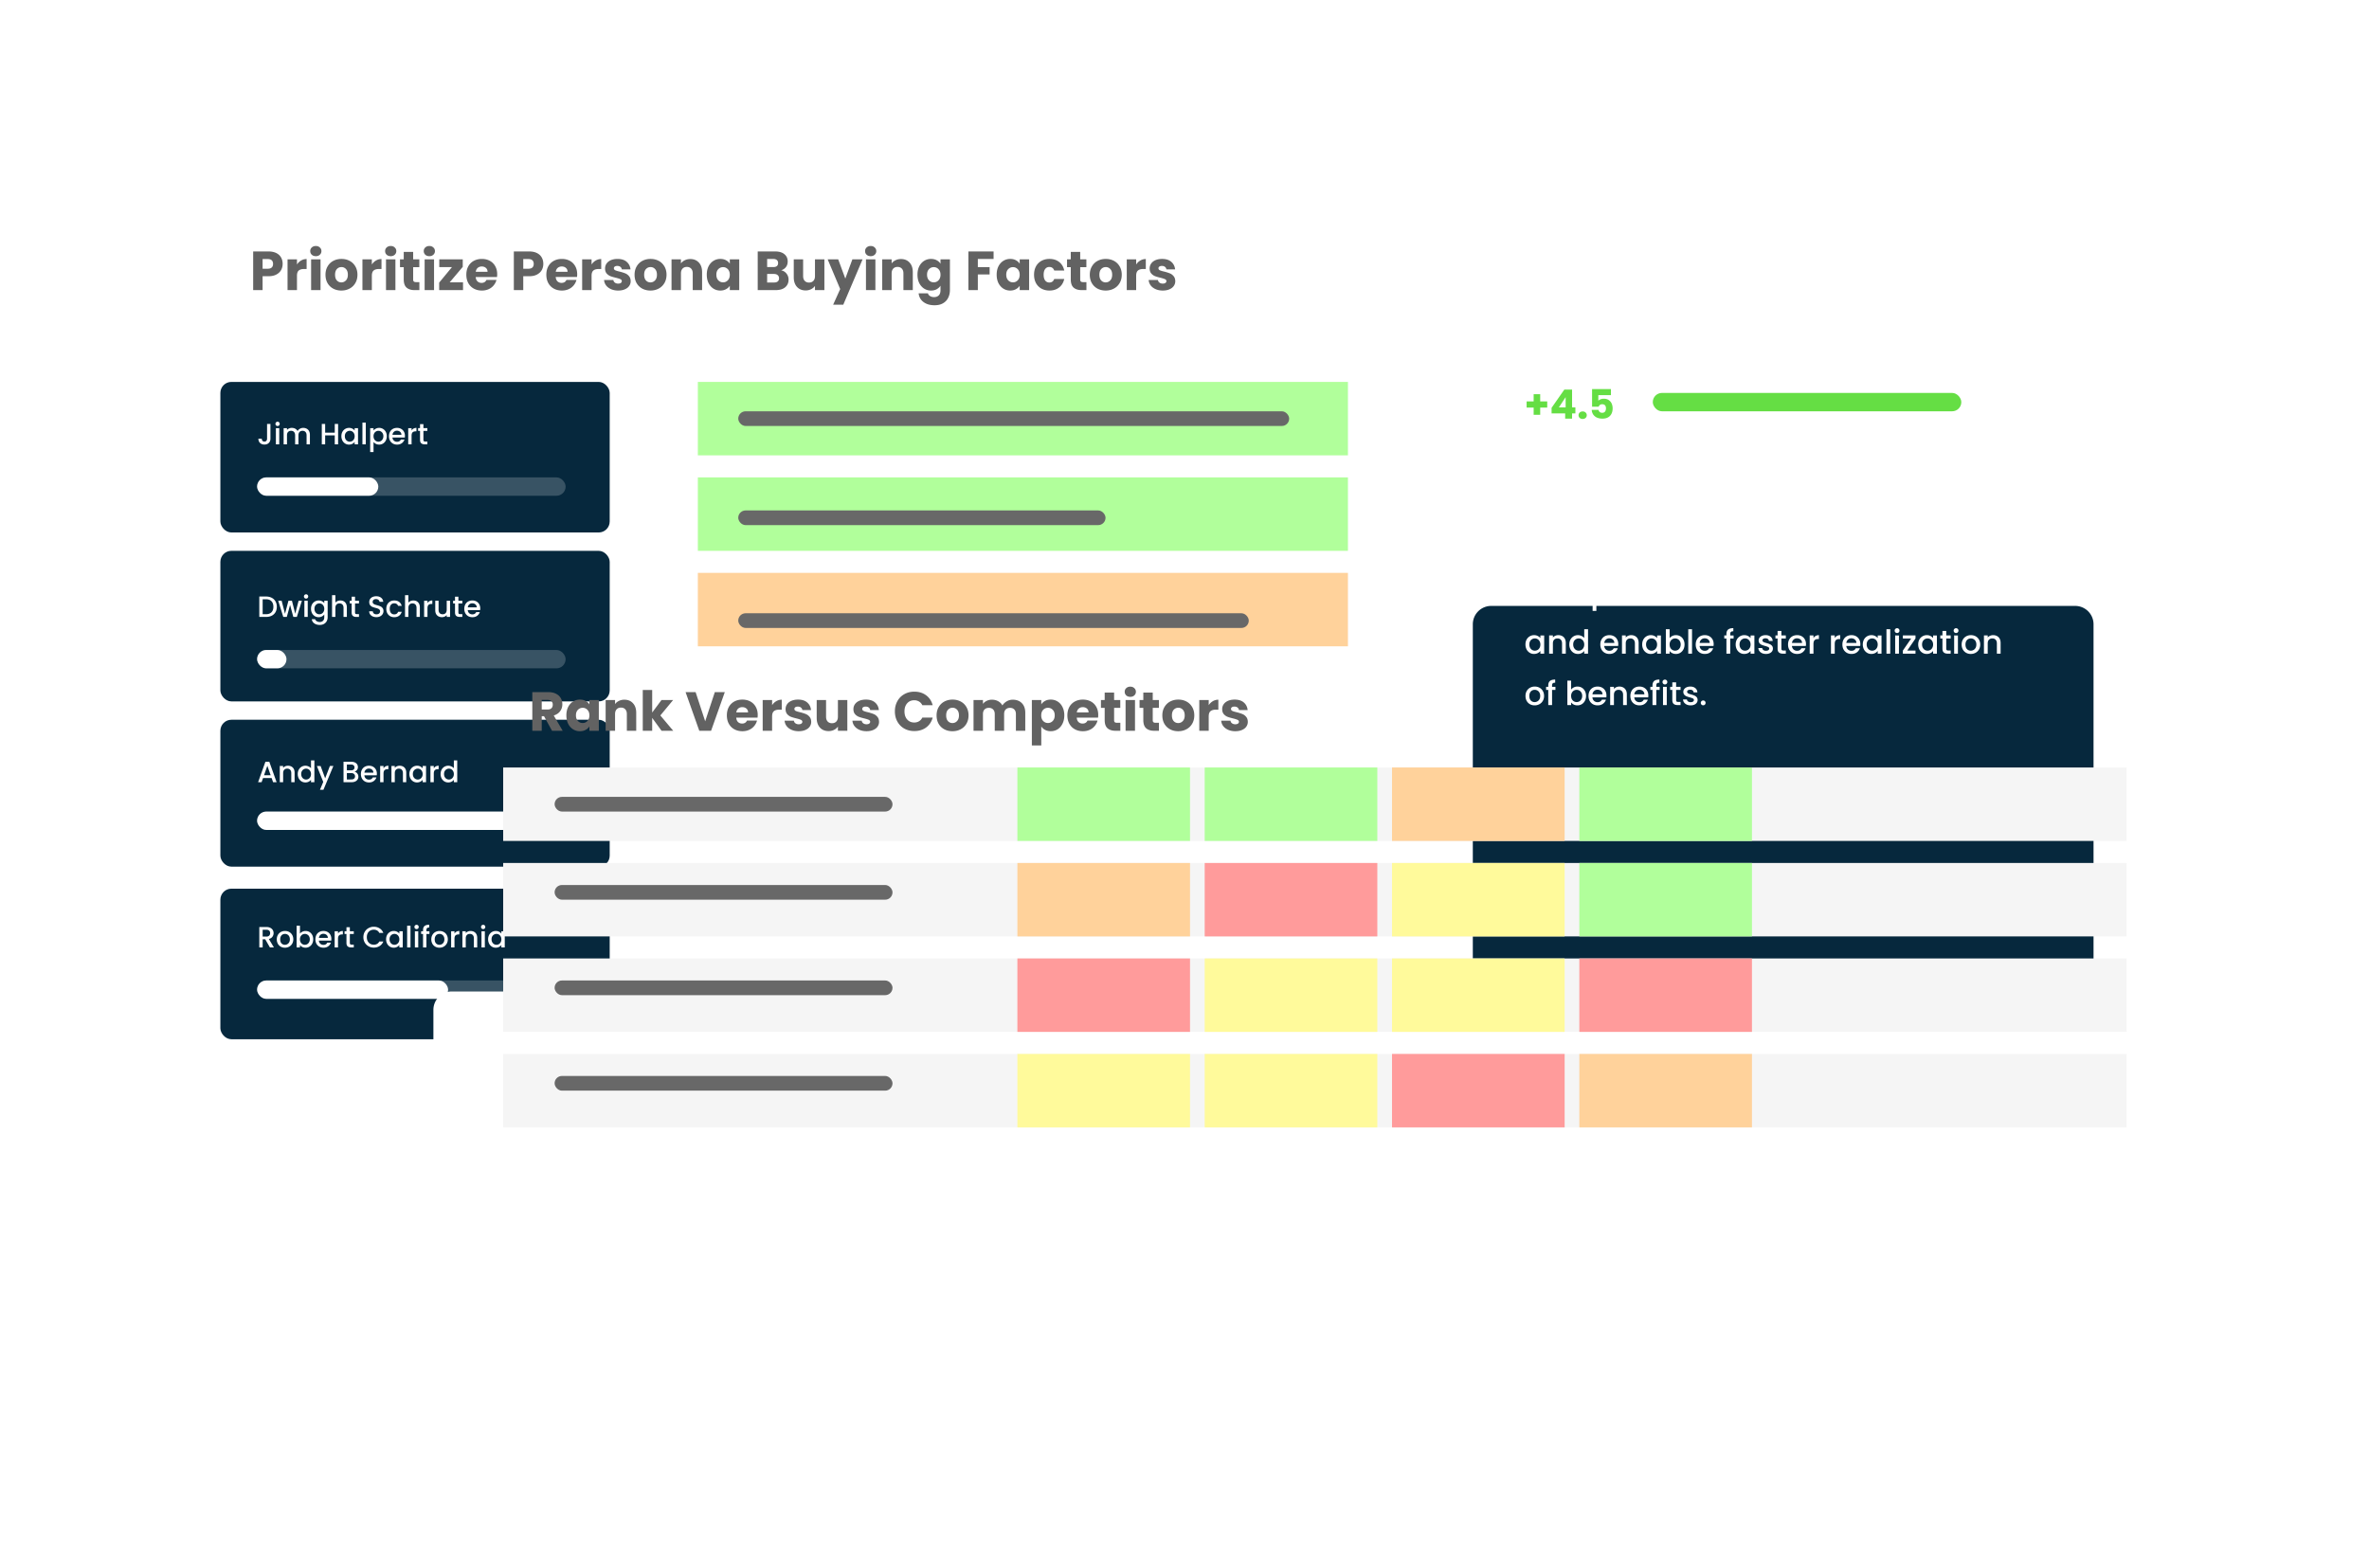 <?xml version="1.0" encoding="UTF-8"?> <svg xmlns="http://www.w3.org/2000/svg" width="645" height="427" viewBox="0 0 645 427" fill="none"><g filter="url(#a)"><path d="M50 55a5 5 0 0 1 5-5h319a5 5 0 0 1 5 5v247a5 5 0 0 1-5 5H55a5 5 0 0 1-5-5z" fill="#fff"></path></g><rect x="60" y="104" width="106" height="41" rx="3" fill="#06283D"></rect><rect x="60" y="150" width="106" height="41" rx="3" fill="#06283D"></rect><rect x="60" y="196" width="106" height="40" rx="3" fill="#06283D"></rect><rect x="60" y="242" width="106" height="41" rx="3" fill="#06283D"></rect><path d="M73.632 115.44v4.008q0 .744-.456 1.176-.448.432-1.184.432t-1.192-.432q-.448-.432-.448-1.176h.92q.008.368.184.584.184.216.536.216t.536-.216q.184-.224.184-.584v-4.008zm1.948.568a.56.56 0 0 1-.416-.168.57.57 0 0 1-.168-.416q0-.248.168-.416a.56.56 0 0 1 .416-.168q.24 0 .408.168a.57.57 0 0 1 .168.416.57.57 0 0 1-.168.416.56.56 0 0 1-.408.168m.448.584V121h-.912v-4.408zm6.533-.072q.52 0 .928.216.415.216.648.64.24.424.24 1.024v2.6h-.904v-2.464q0-.592-.296-.904-.296-.32-.808-.32-.511 0-.816.32-.296.312-.296.904V121h-.904v-2.464q0-.592-.296-.904-.296-.32-.808-.32-.511 0-.816.32-.296.312-.296.904V121h-.912v-4.408h.912v.504q.225-.272.568-.424.345-.152.736-.152.528 0 .944.224t.64.648q.2-.4.624-.632.424-.24.912-.24m9.495-1.08V121h-.912v-2.432h-2.616V121h-.912v-5.56h.912v2.384h2.616v-2.384zm.896 3.336q0-.664.272-1.176a2.04 2.04 0 0 1 1.808-1.08q.52 0 .904.208.393.2.624.504v-.64h.92V121h-.92v-.656a1.8 1.8 0 0 1-.632.52q-.399.208-.912.208-.567 0-1.04-.288a2.13 2.13 0 0 1-.752-.816 2.56 2.56 0 0 1-.272-1.192m3.608.016a1.57 1.57 0 0 0-.192-.792 1.29 1.29 0 0 0-1.8-.512q-.303.168-.496.504-.183.328-.184.784 0 .456.184.8a1.4 1.4 0 0 0 .496.528 1.32 1.32 0 0 0 1.312 0 1.3 1.3 0 0 0 .488-.512q.192-.344.192-.8m3.03-3.712V121h-.912v-5.92zm2.11 2.16q.231-.304.632-.512.4-.208.904-.208.576 0 1.048.288.48.28.752.792t.272 1.176-.272 1.192a2.06 2.06 0 0 1-.752.816 1.97 1.97 0 0 1-1.048.288q-.504 0-.896-.2a2 2 0 0 1-.64-.512v2.736h-.912v-6.504h.912zm2.68 1.536q0-.456-.192-.784a1.22 1.22 0 0 0-.496-.504 1.318 1.318 0 0 0-1.312 0 1.34 1.34 0 0 0-.496.512 1.6 1.6 0 0 0-.184.792q0 .456.184.8.192.336.496.512a1.32 1.32 0 0 0 1.312 0q.312-.184.496-.528.192-.344.192-.8m5.869-.088q0 .248-.032.448h-3.368q.04.528.392.848t.864.32q.737 0 1.04-.616h.984a2 2 0 0 1-.728 1q-.519.384-1.296.384-.632 0-1.136-.28a2.1 2.1 0 0 1-.784-.8 2.5 2.5 0 0 1-.28-1.2q0-.68.272-1.192.28-.52.776-.8.504-.28 1.152-.28.624 0 1.112.272t.76.768q.273.488.272 1.128m-.952-.288q-.008-.504-.36-.808-.351-.304-.872-.304-.471 0-.808.304-.336.296-.4.808zm2.762-1.168q.2-.336.528-.52a1.57 1.57 0 0 1 .792-.192v.944h-.232q-.536 0-.816.272-.272.272-.272.944V121h-.912v-4.408h.912zm3.222.104v2.44q0 .247.112.36.12.104.4.104h.56v.76h-.72q-.615 0-.944-.288t-.328-.936v-2.44h-.52v-.744h.52v-1.096h.92v1.096h1.072v.744zM72.416 162.44q.888 0 1.552.344a2.37 2.37 0 0 1 1.032.976q.368.632.368 1.48T75 166.712q-.36.624-1.032.96-.664.328-1.552.328H70.6v-5.56zm0 4.816q.976 0 1.496-.528t.52-1.488q0-.968-.52-1.512t-1.496-.544h-.904v4.072zm9.776-3.664L80.824 168h-.96l-.888-3.256-.888 3.256h-.96l-1.376-4.408h.928l.92 3.544.936-3.544h.952l.896 3.528.912-3.528zm1.145-.584a.56.56 0 0 1-.416-.168.57.57 0 0 1-.168-.416q0-.248.168-.416a.56.56 0 0 1 .416-.168q.24 0 .408.168a.57.57 0 0 1 .168.416.57.57 0 0 1-.168.416.56.56 0 0 1-.408.168m.448.584V168h-.912v-4.408zm2.974-.072q.511 0 .904.208.4.2.624.504v-.64h.92v4.48q0 .607-.256 1.08-.256.48-.744.752-.48.272-1.152.272-.897 0-1.488-.424a1.54 1.54 0 0 1-.672-1.136h.904a.97.97 0 0 0 .44.552q.344.216.816.216.552 0 .888-.336.345-.336.344-.976v-.736a1.878 1.878 0 0 1-1.528.736q-.576 0-1.056-.288a2.13 2.13 0 0 1-.752-.816 2.56 2.56 0 0 1-.272-1.192q0-.665.272-1.176a2.04 2.04 0 0 1 1.808-1.08m1.528 2.272a1.57 1.57 0 0 0-.192-.792 1.29 1.29 0 0 0-1.8-.512q-.304.168-.496.504-.184.328-.184.784t.184.8a1.4 1.4 0 0 0 .496.528 1.32 1.32 0 0 0 1.312 0 1.3 1.3 0 0 0 .488-.512q.192-.344.192-.8m4.398-2.272q.503 0 .896.216.399.216.624.64.232.424.232 1.024v2.6h-.904v-2.464q0-.592-.296-.904-.297-.32-.808-.32-.513 0-.816.32-.296.312-.296.904V168h-.912v-5.92h.912v2.024q.231-.28.584-.432a2 2 0 0 1 .784-.152m3.979.816v2.44q0 .247.112.36.12.104.4.104h.56v.76h-.72q-.615 0-.944-.288t-.328-.936v-2.44h-.52v-.744h.52v-1.096h.92v1.096h1.072v.744zm5.823 3.72a2.5 2.5 0 0 1-1.008-.192 1.7 1.7 0 0 1-.704-.56 1.4 1.4 0 0 1-.256-.84h.976q.031.36.28.592.256.232.712.232.471 0 .736-.224a.75.75 0 0 0 .264-.592.63.63 0 0 0-.168-.456 1.1 1.1 0 0 0-.408-.272 6 6 0 0 0-.672-.208 7 7 0 0 1-.888-.288 1.5 1.5 0 0 1-.576-.464q-.24-.312-.24-.832 0-.48.24-.84t.672-.552a2.4 2.4 0 0 1 1-.192q.807 0 1.32.408.519.4.576 1.104h-1.008a.73.73 0 0 0-.288-.52q-.264-.216-.696-.216-.393 0-.64.2-.248.2-.248.576 0 .256.152.424.16.16.4.256t.656.208q.552.152.896.304.351.152.592.472.248.312.248.84 0 .424-.232.8-.225.376-.664.608-.432.224-1.024.224m2.692-2.264q0-.68.272-1.192.279-.52.768-.8.487-.28 1.12-.28.8 0 1.32.384.528.376.712 1.08h-.984a1.04 1.04 0 0 0-.384-.512q-.264-.184-.664-.184-.56 0-.896.4-.328.391-.328 1.104 0 .712.328 1.112.335.4.896.4.792 0 1.048-.696h.984a2 2 0 0 1-.72 1.072q-.529.392-1.312.392-.633 0-1.12-.28a2.05 2.05 0 0 1-.768-.8 2.55 2.55 0 0 1-.272-1.2m7.381-2.272q.503 0 .896.216.399.216.624.64.231.424.232 1.024v2.6h-.904v-2.464q0-.592-.296-.904-.297-.32-.808-.32-.513 0-.816.32-.297.312-.296.904V168h-.912v-5.92h.912v2.024q.231-.28.584-.432a2 2 0 0 1 .784-.152m3.827.712q.2-.336.528-.52a1.57 1.57 0 0 1 .792-.192v.944h-.232q-.536 0-.816.272-.272.272-.272.944V168h-.912v-4.408h.912zm6.15-.64V168h-.912v-.52a1.5 1.5 0 0 1-.568.432 1.8 1.8 0 0 1-.736.152q-.519 0-.936-.216a1.6 1.6 0 0 1-.648-.64q-.231-.424-.232-1.024v-2.592h.904v2.456q0 .593.296.912.297.312.808.312.513 0 .808-.312.304-.32.304-.912v-2.456zm2.268.744v2.44q0 .247.112.36.12.104.4.104h.56v.76h-.72q-.617 0-.944-.288-.328-.288-.328-.936v-2.44h-.52v-.744h.52v-1.096h.92v1.096h1.072v.744zm5.952 1.352q0 .248-.032.448h-3.368q.04.528.392.848t.864.32q.737 0 1.04-.616h.984a2 2 0 0 1-.728 1q-.519.384-1.296.384-.632 0-1.136-.28a2.1 2.1 0 0 1-.784-.8 2.5 2.5 0 0 1-.28-1.2q0-.68.272-1.192.28-.52.776-.8.504-.28 1.152-.28.624 0 1.112.272t.76.768q.272.488.272 1.128m-.952-.288q-.007-.504-.36-.808-.351-.304-.872-.304-.471 0-.808.304-.336.296-.4.808zM73.952 211.864h-2.328l-.4 1.136h-.952l1.992-5.568h1.056L75.312 213h-.96zm-.256-.744-.904-2.584-.912 2.584zm4.706-2.6q.52 0 .928.216.416.216.648.64t.232 1.024v2.6h-.904v-2.464q0-.592-.296-.904-.296-.32-.808-.32-.511 0-.816.32-.296.312-.296.904V213h-.912v-4.408h.912v.504q.225-.272.568-.424.353-.152.744-.152m2.667 2.256q0-.665.272-1.176a2.037 2.037 0 0 1 2.664-.888q.425.184.672.496v-2.128h.92V213h-.92v-.664q-.224.32-.624.528a1.9 1.9 0 0 1-.904.208q-.576 0-1.056-.288a2.13 2.13 0 0 1-.752-.816 2.56 2.56 0 0 1-.272-1.192m3.608.016a1.57 1.57 0 0 0-.192-.792 1.29 1.29 0 0 0-1.144-.688 1.3 1.3 0 0 0-.656.176q-.303.168-.496.504a1.6 1.6 0 0 0-.184.784q0 .456.184.8a1.4 1.4 0 0 0 .496.528 1.32 1.32 0 0 0 1.312 0 1.3 1.3 0 0 0 .488-.512q.192-.344.192-.8m6.086-2.2-2.704 6.48h-.944l.896-2.144-1.736-4.336h1.016l1.24 3.36 1.288-3.36zm5.743 1.552q.448.08.76.472t.312.888q0 .424-.224.768a1.5 1.5 0 0 1-.632.536q-.416.192-.968.192H93.53v-5.56h2.12q.567 0 .976.192.408.192.616.52.207.32.208.72 0 .48-.256.8t-.688.472m-2.064-.368h1.128q.447 0 .696-.2.255-.208.256-.592 0-.376-.256-.584-.249-.216-.696-.216h-1.128zm1.232 2.48q.464 0 .728-.224t.264-.624q0-.408-.28-.648t-.744-.24h-1.2v1.736zm6.935-1.568q0 .248-.032.448h-3.368q.04.528.392.848.351.32.864.32.735 0 1.04-.616h.984a2 2 0 0 1-.728 1q-.52.384-1.296.384-.632 0-1.136-.28a2.1 2.1 0 0 1-.784-.8 2.5 2.5 0 0 1-.28-1.2q0-.68.272-1.192.28-.52.776-.8a2.33 2.33 0 0 1 1.152-.28q.624 0 1.112.272.487.272.76.768.272.488.272 1.128m-.952-.288q-.009-.504-.36-.808-.353-.304-.872-.304a1.16 1.16 0 0 0-.808.304q-.337.296-.4.808zm2.761-1.168q.201-.336.528-.52a1.57 1.57 0 0 1 .792-.192v.944h-.232q-.536 0-.816.272-.272.272-.272.944V213h-.912v-4.408h.912zm4.383-.712q.52 0 .928.216.416.216.648.64.231.424.232 1.024v2.6h-.904v-2.464q0-.592-.296-.904-.297-.32-.808-.32-.513 0-.816.32-.296.312-.296.904V213h-.912v-4.408h.912v.504q.223-.272.568-.424.351-.152.744-.152m2.667 2.256q0-.665.272-1.176a2.04 2.04 0 0 1 1.808-1.08q.52 0 .904.208.392.2.624.504v-.64h.92V213h-.92v-.656a1.8 1.8 0 0 1-.632.52 1.95 1.95 0 0 1-.912.208q-.568 0-1.04-.288a2.13 2.13 0 0 1-.752-.816 2.6 2.6 0 0 1-.272-1.192m3.608.016a1.57 1.57 0 0 0-.192-.792 1.29 1.29 0 0 0-1.8-.512q-.304.168-.496.504-.184.328-.184.784t.184.8q.192.343.496.528.312.176.656.176.352 0 .656-.176a1.3 1.3 0 0 0 .488-.512q.192-.344.192-.8m3.03-1.56q.2-.336.528-.52a1.57 1.57 0 0 1 .792-.192v.944h-.232q-.537 0-.816.272-.273.272-.272.944V213h-.912v-4.408h.912zm1.854 1.544q0-.665.272-1.176a2.036 2.036 0 0 1 2.664-.888q.425.184.672.496v-2.128h.92V213h-.92v-.664a1.7 1.7 0 0 1-.624.528 1.9 1.9 0 0 1-.904.208q-.576 0-1.056-.288a2.13 2.13 0 0 1-.752-.816 2.6 2.6 0 0 1-.272-1.192m3.608.016a1.57 1.57 0 0 0-.192-.792 1.29 1.29 0 0 0-1.8-.512q-.304.168-.496.504-.184.328-.184.784t.184.8q.192.343.496.528.312.176.656.176.352 0 .656-.176a1.3 1.3 0 0 0 .488-.512q.192-.344.192-.8M73.488 258l-1.28-2.224h-.696V258H70.6v-5.56h1.92q.64 0 1.08.224.448.224.664.6.225.376.224.84 0 .544-.32.992-.311.44-.968.6L74.576 258zm-1.976-2.952h1.008q.511 0 .768-.256.264-.256.264-.688t-.256-.672q-.256-.248-.776-.248h-1.008zm6.055 3.024a2.3 2.3 0 0 1-1.128-.28 2.1 2.1 0 0 1-.792-.8 2.44 2.44 0 0 1-.288-1.2q0-.672.296-1.192.295-.52.808-.8a2.34 2.34 0 0 1 1.144-.28q.631 0 1.144.28.511.28.808.8.296.52.296 1.192t-.304 1.192-.832.808q-.52.28-1.152.28m0-.792q.351 0 .656-.168.312-.168.504-.504t.192-.816-.184-.808a1.24 1.24 0 0 0-.488-.504 1.34 1.34 0 0 0-.656-.168q-.353 0-.656.168-.297.168-.472.504-.176.328-.176.808 0 .713.36 1.104.368.384.92.384m4.101-3.032q.233-.32.632-.52.409-.208.904-.208.585 0 1.056.28t.744.8q.273.512.272 1.176 0 .664-.272 1.192a2.05 2.05 0 0 1-.752.816 1.97 1.97 0 0 1-1.048.288q-.511 0-.912-.2a1.75 1.75 0 0 1-.624-.512v.64h-.912v-5.92h.912zm2.68 1.528q0-.456-.192-.784a1.2 1.2 0 0 0-.496-.504 1.32 1.32 0 0 0-1.312 0 1.35 1.35 0 0 0-.496.512 1.6 1.6 0 0 0-.184.792q0 .456.184.8.192.336.496.512a1.32 1.32 0 0 0 1.312 0q.313-.185.496-.528.192-.344.192-.8m5.87-.088q0 .248-.032.448h-3.368q.04.528.392.848t.864.32q.736 0 1.04-.616h.984a2 2 0 0 1-.728 1q-.52.384-1.296.384-.632 0-1.136-.28a2.1 2.1 0 0 1-.784-.8 2.5 2.5 0 0 1-.28-1.2q0-.68.272-1.192.28-.52.776-.8.504-.28 1.152-.28.624 0 1.112.272t.76.768q.272.488.272 1.128m-.952-.288q-.007-.504-.36-.808-.352-.304-.872-.304-.472 0-.808.304-.336.296-.4.808zm2.762-1.168q.2-.336.528-.52a1.57 1.57 0 0 1 .792-.192v.944h-.232q-.537 0-.816.272-.273.272-.272.944V258h-.912v-4.408h.912zm3.222.104v2.44q0 .248.112.36.12.104.4.104h.56v.76h-.72q-.615 0-.944-.288t-.328-.936v-2.44h-.52v-.744h.52v-1.096h.92v1.096h1.072v.744zm3.687.872q0-.816.376-1.464.384-.648 1.032-1.008a2.9 2.9 0 0 1 1.432-.368q.888 0 1.576.44.696.432 1.008 1.232h-1.096a1.47 1.47 0 0 0-.6-.656 1.8 1.8 0 0 0-.888-.216q-.552 0-.984.248a1.75 1.75 0 0 0-.68.712q-.24.464-.24 1.08t.24 1.08q.248.464.68.72.432.248.984.248.504 0 .888-.216t.6-.656h1.096a2.46 2.46 0 0 1-1.008 1.232q-.688.432-1.576.432-.784 0-1.432-.36a2.77 2.77 0 0 1-1.032-1.016 2.86 2.86 0 0 1-.376-1.464m6.187.568q0-.665.272-1.176a2.04 2.04 0 0 1 1.808-1.08q.52 0 .904.208.391.2.624.504v-.64h.92V258h-.92v-.656a1.8 1.8 0 0 1-.632.52 1.95 1.95 0 0 1-.912.208q-.568 0-1.04-.288a2.13 2.13 0 0 1-.752-.816 2.6 2.6 0 0 1-.272-1.192m3.608.016a1.57 1.57 0 0 0-.192-.792 1.29 1.29 0 0 0-1.8-.512q-.304.168-.496.504-.184.328-.184.784t.184.8q.192.343.496.528.312.176.656.176.352 0 .656-.176a1.3 1.3 0 0 0 .488-.512q.192-.344.192-.8m3.03-3.712V258h-.912v-5.92zm1.661.928a.57.57 0 0 1-.416-.168.57.57 0 0 1-.168-.416q0-.248.168-.416a.57.57 0 0 1 .416-.168q.24 0 .408.168a.57.57 0 0 1 .168.416.57.57 0 0 1-.168.416.56.56 0 0 1-.408.168m.448.584V258h-.912v-4.408zm3.046.744h-.816V258h-.92v-3.664h-.52v-.744h.52v-.312q0-.76.4-1.104.408-.352 1.272-.352v.76q-.416 0-.584.16-.168.152-.168.536v.312h.816zm2.72 3.736a2.3 2.3 0 0 1-1.128-.28 2.1 2.1 0 0 1-.792-.8 2.44 2.44 0 0 1-.288-1.2q0-.672.296-1.192t.808-.8a2.34 2.34 0 0 1 1.144-.28q.632 0 1.144.28t.808.8.296 1.192-.304 1.192-.832.808q-.52.28-1.152.28m0-.792q.352 0 .656-.168.312-.168.504-.504t.192-.816-.184-.808a1.24 1.24 0 0 0-.488-.504 1.34 1.34 0 0 0-.656-.168q-.352 0-.656.168-.296.168-.472.504-.176.328-.176.808 0 .713.36 1.104.368.384.92.384m4.102-3.048q.2-.336.528-.52a1.57 1.57 0 0 1 .792-.192v.944h-.232q-.537 0-.816.272-.273.272-.272.944V258h-.912v-4.408h.912zm4.382-.712q.52 0 .928.216.415.216.648.64.232.424.232 1.024v2.6h-.904v-2.464q0-.592-.296-.904-.296-.32-.808-.32-.511 0-.816.32-.296.312-.296.904V258h-.912v-4.408h.912v.504q.224-.272.568-.424.353-.152.744-.152m3.435-.512a.57.57 0 0 1-.416-.168.57.57 0 0 1-.168-.416q0-.248.168-.416a.57.57 0 0 1 .416-.168q.24 0 .408.168a.57.57 0 0 1 .168.416.57.57 0 0 1-.168.416.56.56 0 0 1-.408.168m.448.584V258h-.912v-4.408zm.894 2.184q0-.665.272-1.176a2.03 2.03 0 0 1 1.808-1.08q.52 0 .904.208.392.2.624.504v-.64h.92V258h-.92v-.656a1.8 1.8 0 0 1-.632.52 1.95 1.95 0 0 1-.912.208q-.569 0-1.04-.288a2.1 2.1 0 0 1-.752-.816 2.56 2.56 0 0 1-.272-1.192m3.608.016a1.57 1.57 0 0 0-.192-.792 1.3 1.3 0 0 0-.488-.512 1.3 1.3 0 0 0-.656-.176q-.353 0-.656.176-.304.168-.496.504-.184.328-.184.784t.184.8q.192.343.496.528a1.32 1.32 0 0 0 1.312 0q.303-.176.488-.512.192-.344.192-.8" fill="#fff"></path><rect x="70" y="130" width="84" height="5" rx="2.5" fill="#fff" fill-opacity=".2"></rect><rect x="70" y="130" width="33" height="5" rx="2.5" fill="#fff"></rect><rect x="70" y="177" width="84" height="5" rx="2.5" fill="#fff" fill-opacity=".2"></rect><rect x="70" y="177" width="8" height="5" rx="2.5" fill="#fff"></rect><rect x="70" y="221" width="84" height="5" rx="2.5" fill="#fff" fill-opacity=".2"></rect><rect x="70" y="221" width="74" height="5" rx="2.5" fill="#fff"></rect><rect x="70" y="267" width="84" height="5" rx="2.5" fill="#fff" fill-opacity=".2"></rect><rect x="70" y="267" width="52" height="5" rx="2.5" fill="#fff"></rect><g filter="url(#b)"><path d="M401 77a5 5 0 0 1 5-5h159a5 5 0 0 1 5 5v128a5 5 0 0 1-5 5H406a5 5 0 0 1-5-5z" fill="#06283D"></path></g><g filter="url(#c)"><path d="M118 182a5 5 0 0 1 5-5h467a5 5 0 0 1 5 5v137a5 5 0 0 1-5 5H123a5 5 0 0 1-5-5z" fill="#fff"></path></g><path fill="#F5F5F5" d="M137 209h442v20H137z"></path><path fill="#B1FF9B" d="M277 209h47v20h-47zM328 209h47v20h-47z"></path><path fill="#FFD29B" d="M379 209h47v20h-47z"></path><path fill="#B1FF9B" d="M430 209h47v20h-47z"></path><rect x="151" y="217" width="92" height="4" rx="2" fill="#686868"></rect><path fill="#F5F5F5" d="M137 235h442v20H137z"></path><path fill="#FFD29B" d="M277 235h47v20h-47z"></path><path fill="#FF9B9B" d="M328 235h47v20h-47z"></path><path fill="#FFFA9B" d="M379 235h47v20h-47z"></path><path fill="#B1FF9B" d="M430 235h47v20h-47z"></path><rect x="151" y="241" width="92" height="4" rx="2" fill="#686868"></rect><path fill="#F5F5F5" d="M137 261h442v20H137z"></path><path fill="#FF9B9B" d="M277 261h47v20h-47z"></path><path fill="#FFFA9B" d="M328 261h47v20h-47zM379 261h47v20h-47z"></path><path fill="#FF9B9B" d="M430 261h47v20h-47z"></path><rect x="151" y="267" width="92" height="4" rx="2" fill="#686868"></rect><path fill="#F5F5F5" d="M137 287h442v20H137z"></path><path fill="#FFFA9B" d="M277 287h47v20h-47zM328 287h47v20h-47z"></path><path fill="#FF9B9B" d="M379 287h47v20h-47z"></path><path fill="#FFD29B" d="M430 287h47v20h-47z"></path><rect x="151" y="293" width="92" height="4" rx="2" fill="#686868"></rect><path d="m150.3 199-2.19-3.975h-.615V199h-2.565v-10.53h4.305q1.245 0 2.115.435.885.435 1.32 1.2.435.75.435 1.68 0 1.05-.6 1.875-.585.825-1.74 1.17l2.43 4.17zm-2.805-5.79h1.59q.705 0 1.05-.345.36-.345.36-.975 0-.6-.36-.945-.345-.345-1.05-.345h-1.59zm6.71 1.59q0-1.29.48-2.265.495-.975 1.335-1.5a3.47 3.47 0 0 1 1.875-.525q.885 0 1.545.36.675.36 1.035.945v-1.185h2.565V199h-2.565v-1.185q-.375.585-1.05.945-.66.36-1.545.36-1.02 0-1.86-.525-.84-.54-1.335-1.515-.48-.99-.48-2.28m6.27.015q0-.96-.54-1.515-.525-.555-1.29-.555t-1.305.555q-.525.54-.525 1.5t.525 1.53q.54.555 1.305.555t1.29-.555q.54-.555.54-1.515m9.521-4.275q1.47 0 2.34.96.885.945.885 2.61V199h-2.55v-4.545q0-.84-.435-1.305t-1.17-.465-1.17.465-.435 1.305V199h-2.565v-8.37h2.565v1.11q.39-.555 1.05-.87.66-.33 1.485-.33m10.122 8.46-2.55-3.51V199h-2.565v-11.1h2.565v6.135l2.535-3.405h3.165l-3.48 4.2 3.51 4.17zm17.221-10.53L193.604 199h-3.21l-3.735-10.53h2.73l2.61 7.95 2.625-7.95zm8.962 6.21q0 .36-.045.75h-5.805q.06.78.495 1.2.45.405 1.095.405.96 0 1.335-.81h2.73a3.7 3.7 0 0 1-.765 1.485q-.54.66-1.365 1.035t-1.845.375q-1.23 0-2.19-.525t-1.5-1.5-.54-2.28.525-2.28q.54-.975 1.5-1.5t2.205-.525q1.215 0 2.16.51t1.47 1.455q.54.945.54 2.205m-2.625-.675q0-.66-.45-1.05t-1.125-.39q-.645 0-1.095.375-.435.375-.54 1.065zm6.544-1.98q.45-.69 1.125-1.08.675-.405 1.5-.405v2.715h-.705q-.96 0-1.44.42-.48.405-.48 1.44V199h-2.565v-8.37h2.565zm7.256 7.095q-1.095 0-1.95-.375t-1.35-1.02q-.495-.66-.555-1.47h2.535q.045.435.405.705t.885.27q.48 0 .735-.18.27-.195.27-.495 0-.36-.375-.525-.375-.18-1.215-.39-.9-.21-1.5-.435-.6-.24-1.035-.735-.435-.51-.435-1.365 0-.72.39-1.305.405-.6 1.17-.945.78-.345 1.845-.345 1.575 0 2.475.78.915.78 1.05 2.07h-2.37a1 1 0 0 0-.39-.69q-.315-.255-.84-.255-.45 0-.69.18a.53.53 0 0 0-.24.465q0 .36.375.54.39.18 1.2.36.93.24 1.515.48.585.225 1.02.75.45.51.465 1.38 0 .735-.42 1.32-.405.57-1.185.9-.765.33-1.785.33m13.224-8.49V199h-2.565v-1.14q-.39.555-1.065.9-.66.33-1.47.33-.96 0-1.695-.42a2.93 2.93 0 0 1-1.14-1.245q-.405-.81-.405-1.905v-4.89h2.55v4.545q0 .84.435 1.305t1.17.465q.75 0 1.185-.465t.435-1.305v-4.545zm5.247 8.49q-1.095 0-1.95-.375t-1.35-1.02q-.495-.66-.555-1.47h2.535q.045.435.405.705t.885.27q.48 0 .735-.18.27-.195.27-.495 0-.36-.375-.525-.375-.18-1.215-.39-.9-.21-1.5-.435-.6-.24-1.035-.735-.435-.51-.435-1.365 0-.72.39-1.305.405-.6 1.17-.945.78-.345 1.845-.345 1.575 0 2.475.78.915.78 1.05 2.07h-2.37a1 1 0 0 0-.39-.69q-.315-.255-.84-.255-.45 0-.69.18a.53.53 0 0 0-.24.465q0 .36.375.54.39.18 1.2.36.93.24 1.515.48.585.225 1.02.75.45.51.465 1.38 0 .735-.42 1.32-.405.57-1.185.9-.765.33-1.785.33m7.703-5.4q0-1.56.675-2.775a4.77 4.77 0 0 1 1.875-1.905q1.215-.69 2.745-.69 1.875 0 3.21.99t1.785 2.7h-2.82q-.315-.66-.9-1.005a2.47 2.47 0 0 0-1.305-.345q-1.185 0-1.92.825t-.735 2.205.735 2.205 1.92.825q.735 0 1.305-.345.585-.345.9-1.005h2.82q-.45 1.71-1.785 2.7-1.335.975-3.21.975-1.53 0-2.745-.675a4.9 4.9 0 0 1-1.875-1.905q-.675-1.215-.675-2.775m15.671 5.4q-1.23 0-2.22-.525a3.9 3.9 0 0 1-1.545-1.5q-.555-.975-.555-2.28 0-1.29.57-2.265.57-.99 1.56-1.515t2.22-.525 2.22.525 1.56 1.515q.57.975.57 2.265t-.585 2.28q-.57.975-1.575 1.5-.99.525-2.22.525m0-2.22q.735 0 1.245-.54.525-.54.525-1.545t-.51-1.545a1.6 1.6 0 0 0-1.23-.54q-.75 0-1.245.54-.495.525-.495 1.545 0 1.005.48 1.545.495.54 1.23.54m16.421-6.36q1.56 0 2.475.945.93.945.93 2.625V199h-2.55v-4.545q0-.81-.435-1.245-.42-.45-1.17-.45t-1.185.45q-.42.435-.42 1.245V199h-2.55v-4.545q0-.81-.435-1.245-.42-.45-1.17-.45t-1.185.45q-.42.435-.42 1.245V199h-2.565v-8.37h2.565v1.05q.39-.525 1.02-.825.63-.315 1.425-.315.945 0 1.68.405.75.405 1.17 1.155.435-.69 1.185-1.125t1.635-.435m7.764 1.275q.375-.585 1.035-.945t1.545-.36q1.035 0 1.875.525t1.32 1.5q.495.975.495 2.265t-.495 2.28q-.48.975-1.32 1.515-.84.525-1.875.525-.87 0-1.545-.36-.66-.36-1.035-.93v5.16h-2.565v-12.36h2.565zm3.66 2.985q0-.96-.54-1.5a1.72 1.72 0 0 0-1.305-.555q-.765 0-1.305.555-.525.555-.525 1.515t.525 1.515q.54.555 1.305.555t1.305-.555q.54-.57.54-1.53m11.845-.12q0 .36-.045.75h-5.805q.06.78.495 1.2.45.405 1.095.405.96 0 1.335-.81h2.73a3.7 3.7 0 0 1-.765 1.485q-.54.66-1.365 1.035t-1.845.375q-1.23 0-2.19-.525t-1.5-1.5-.54-2.28.525-2.28q.54-.975 1.5-1.5t2.205-.525q1.215 0 2.16.51t1.47 1.455q.54.945.54 2.205m-2.625-.675q0-.66-.45-1.05t-1.125-.39q-.645 0-1.095.375-.435.375-.54 1.065zm8.644 2.82V199h-1.305q-1.395 0-2.175-.675-.78-.69-.78-2.235v-3.33h-1.02v-2.13h1.02v-2.04h2.565v2.04h1.68v2.13h-1.68v3.36q0 .375.18.54t.6.165zm2.718-7.065q-.675 0-1.11-.39-.42-.405-.42-.99 0-.6.42-.99.435-.405 1.11-.405.66 0 1.08.405.435.39.435.99 0 .585-.435.99-.42.39-1.08.39m1.275.87V199h-2.565v-8.37zm6.524 6.195V199h-1.305q-1.395 0-2.175-.675-.78-.69-.78-2.235v-3.33h-1.02v-2.13h1.02v-2.04h2.565v2.04h1.68v2.13h-1.68v3.36q0 .375.18.54t.6.165zm5.239 2.295q-1.23 0-2.22-.525a3.9 3.9 0 0 1-1.545-1.5q-.555-.975-.555-2.28 0-1.29.57-2.265.57-.99 1.56-1.515t2.22-.525 2.22.525 1.56 1.515q.57.975.57 2.265t-.585 2.28q-.57.975-1.575 1.5-.99.525-2.22.525m0-2.22q.735 0 1.245-.54.525-.54.525-1.545t-.51-1.545a1.6 1.6 0 0 0-1.23-.54q-.75 0-1.245.54-.495.525-.495 1.545 0 1.005.48 1.545.495.54 1.23.54m8.306-4.875q.45-.69 1.125-1.08.675-.405 1.5-.405v2.715h-.705q-.96 0-1.44.42-.48.405-.48 1.44V199h-2.565v-8.37h2.565zm7.256 7.095q-1.095 0-1.95-.375t-1.35-1.02q-.495-.66-.555-1.47h2.535q.045.435.405.705t.885.27q.48 0 .735-.18.27-.195.27-.495 0-.36-.375-.525-.375-.18-1.215-.39-.9-.21-1.5-.435-.6-.24-1.035-.735-.435-.51-.435-1.365 0-.72.39-1.305.405-.6 1.17-.945.78-.345 1.845-.345 1.575 0 2.475.78.915.78 1.05 2.07h-2.37a1 1 0 0 0-.39-.69q-.315-.255-.84-.255-.45 0-.69.18a.53.53 0 0 0-.24.465q0 .36.375.54.39.18 1.2.36.93.24 1.515.48.585.225 1.02.75.45.51.465 1.38 0 .735-.42 1.32-.405.57-1.185.9-.765.33-1.785.33" fill="#626262"></path><path d="M420.467 91.537h-3.058L416.903 93h-1.617l2.761-7.689h1.793L422.601 93h-1.628zm-.418-1.232-1.111-3.212-1.111 3.212zm3.188-.374q0-.924.363-1.639a2.73 2.73 0 0 1 1.012-1.1 2.7 2.7 0 0 1 1.419-.385q.594 0 1.133.264.538.253.858.682V84.86h1.562V93h-1.562v-.902q-.286.45-.803.726t-1.199.275q-.77 0-1.408-.396a2.8 2.8 0 0 1-1.012-1.111q-.363-.726-.363-1.661m4.796.022q0-.561-.22-.957a1.5 1.5 0 0 0-.594-.616 1.56 1.56 0 0 0-.803-.22q-.429 0-.792.209-.363.21-.594.616-.22.396-.22.946t.22.968q.231.406.594.627.374.22.792.22.43 0 .803-.209.373-.22.594-.616.22-.407.22-.968m5.596 1.628 1.54-4.675h1.639L434.553 93h-1.87l-2.244-6.094h1.65zm3.648-1.65q0-.924.363-1.639a2.75 2.75 0 0 1 1.001-1.1 2.7 2.7 0 0 1 1.419-.385q.683 0 1.188.275a2.4 2.4 0 0 1 .825.693v-.869h1.551V93h-1.551v-.891a2.3 2.3 0 0 1-.825.715q-.517.275-1.199.275-.77 0-1.408-.396a2.83 2.83 0 0 1-1.001-1.111q-.363-.726-.363-1.661m4.796.022q0-.561-.22-.957a1.5 1.5 0 0 0-.594-.616 1.56 1.56 0 0 0-.803-.22q-.429 0-.792.209-.363.21-.594.616-.22.396-.22.946t.22.968q.231.406.594.627.374.22.792.22.43 0 .803-.209.373-.22.594-.616.22-.407.22-.968m6.432-3.135q1.09 0 1.76.693.67.683.671 1.914V93h-1.54v-3.366q0-.726-.363-1.111-.363-.396-.99-.396-.638 0-1.012.396-.363.385-.363 1.111V93h-1.54v-6.094h1.54v.759q.308-.396.781-.616a2.4 2.4 0 0 1 1.056-.231m5.689 1.353v2.948q0 .308.143.451.153.132.506.132h.715V93h-.968q-1.947 0-1.947-1.892v-2.937h-.726v-1.265h.726v-1.507h1.551v1.507h1.364v1.265zm2.075 1.76q0-.924.363-1.639.374-.715 1.001-1.1a2.7 2.7 0 0 1 1.419-.385q.683 0 1.188.275a2.4 2.4 0 0 1 .825.693v-.869h1.551V93h-1.551v-.891a2.3 2.3 0 0 1-.825.715q-.516.275-1.199.275a2.6 2.6 0 0 1-1.408-.396 2.84 2.84 0 0 1-1.001-1.111q-.363-.726-.363-1.661m4.796.022q0-.561-.22-.957a1.5 1.5 0 0 0-.594-.616 1.56 1.56 0 0 0-.803-.22q-.429 0-.792.209-.363.21-.594.616-.22.396-.22.946t.22.968q.231.406.594.627.375.22.792.22.43 0 .803-.209.375-.22.594-.616.22-.407.22-.968m5.442-3.146q.683 0 1.199.275.517.264.814.693v-.869h1.551v6.138q0 .847-.341 1.507-.34.671-1.023 1.056-.681.396-1.65.396-1.297 0-2.134-.605-.825-.605-.935-1.65h1.529q.121.418.517.66.408.253.979.253.672 0 1.089-.407.418-.396.418-1.21v-.946a2.3 2.3 0 0 1-.825.715 2.4 2.4 0 0 1-1.188.286 2.6 2.6 0 0 1-1.408-.396 2.8 2.8 0 0 1-1.012-1.111q-.363-.726-.363-1.661 0-.924.363-1.639.375-.715 1.001-1.1a2.7 2.7 0 0 1 1.419-.385m2.013 3.146q0-.561-.22-.957a1.5 1.5 0 0 0-.594-.616 1.56 1.56 0 0 0-.803-.22q-.429 0-.792.209-.363.21-.594.616-.22.396-.22.946t.22.968q.231.406.594.627.375.22.792.22.43 0 .803-.209.375-.22.594-.616.22-.407.22-.968m8.72-.132q0 .33-.044.594h-4.455q.055.66.462 1.034t1.001.374q.858 0 1.221-.737h1.661a2.8 2.8 0 0 1-1.012 1.452q-.748.561-1.837.561a3.25 3.25 0 0 1-1.584-.385 2.83 2.83 0 0 1-1.089-1.111q-.385-.716-.385-1.65 0-.945.385-1.661a2.7 2.7 0 0 1 1.078-1.1q.693-.385 1.595-.385.87 0 1.551.374.693.375 1.067 1.067.385.682.385 1.573m-1.595-.44q-.01-.594-.429-.946-.417-.363-1.023-.363-.572 0-.968.352-.384.34-.473.957zm7.992 3.696q-.804 0-1.452-.275a2.4 2.4 0 0 1-1.012-.792q-.375-.517-.385-1.221h1.65q.033.473.33.748.308.275.836.275.538 0 .847-.253a.86.86 0 0 0 .308-.682.78.78 0 0 0-.209-.561 1.4 1.4 0 0 0-.528-.341 7 7 0 0 0-.858-.286 10 10 0 0 1-1.221-.429 2.26 2.26 0 0 1-.803-.649q-.33-.44-.33-1.166 0-.682.341-1.188a2.13 2.13 0 0 1 .957-.77q.615-.275 1.408-.275 1.187 0 1.925.583.747.572.825 1.606h-1.694a.86.86 0 0 0-.341-.649q-.309-.264-.825-.264-.452 0-.726.231-.264.231-.264.671 0 .308.198.517.209.198.506.33.308.12.858.286.747.22 1.221.44.472.22.814.66.34.44.341 1.155 0 .615-.319 1.144a2.3 2.3 0 0 1-.935.847q-.617.308-1.463.308m3.656-3.124q0-.945.385-1.65a2.7 2.7 0 0 1 1.067-1.1q.681-.396 1.562-.396 1.132 0 1.87.572.747.561 1.001 1.584h-1.661a1.18 1.18 0 0 0-.451-.616q-.309-.231-.77-.231-.66 0-1.045.484-.385.473-.385 1.353 0 .87.385 1.353.384.473 1.045.473.934 0 1.221-.836h1.661q-.254.99-1.001 1.573-.748.583-1.87.583-.88 0-1.562-.385a2.8 2.8 0 0 1-1.067-1.1q-.385-.715-.385-1.661m9.719 3.146a3.24 3.24 0 0 1-1.584-.385 2.9 2.9 0 0 1-1.111-1.111q-.396-.716-.396-1.65t.407-1.65a2.87 2.87 0 0 1 1.133-1.1 3.24 3.24 0 0 1 1.595-.396q.88 0 1.595.396.715.385 1.122 1.1.418.716.418 1.65 0 .935-.429 1.65-.418.715-1.144 1.111a3.33 3.33 0 0 1-1.606.385m0-1.342q.418 0 .781-.198a1.5 1.5 0 0 0 .594-.616q.22-.407.22-.99 0-.87-.462-1.331a1.48 1.48 0 0 0-1.111-.473q-.66 0-1.111.473-.44.462-.44 1.331 0 .87.429 1.342.44.462 1.1.462m5.849-3.905q.296-.484.77-.759a2.2 2.2 0 0 1 1.1-.275v1.617h-.407q-.726 0-1.1.341-.363.34-.363 1.188V93h-1.54v-6.094h1.54zm8.572 1.969q0 .33-.044.594h-4.455q.054.66.462 1.034.407.374 1.001.374.858 0 1.221-.737h1.661a2.8 2.8 0 0 1-1.012 1.452q-.748.561-1.837.561a3.24 3.24 0 0 1-1.584-.385 2.83 2.83 0 0 1-1.089-1.111q-.385-.716-.385-1.65 0-.945.385-1.661a2.7 2.7 0 0 1 1.078-1.1q.692-.385 1.595-.385.868 0 1.551.374.692.375 1.067 1.067.384.682.385 1.573m-1.595-.44q-.012-.594-.429-.946a1.5 1.5 0 0 0-1.023-.363q-.572 0-.968.352-.386.34-.473.957zM420.984 128.322v1.243h-2.046V136h-1.54v-6.435h-2.046v-1.243zm1.905.858a.97.97 0 0 1-.682-.253.88.88 0 0 1-.264-.649q0-.385.264-.638a.95.95 0 0 1 .682-.264.9.9 0 0 1 .671.264.83.83 0 0 1 .275.638.87.87 0 0 1-.275.649.93.93 0 0 1-.671.253m.759.726V136h-1.54v-6.094zm9.089-.088q1.122 0 1.804.693.693.683.693 1.914V136h-1.54v-3.366q0-.715-.363-1.089-.363-.385-.99-.385t-1.001.385q-.363.374-.363 1.089V136h-1.54v-3.366q0-.715-.363-1.089-.363-.385-.99-.385-.638 0-1.012.385-.363.374-.363 1.089V136h-1.54v-6.094h1.54v.737a2.06 2.06 0 0 1 .759-.605q.473-.22 1.034-.22.715 0 1.276.308.561.297.869.858.297-.528.858-.847a2.5 2.5 0 0 1 1.232-.319m9.624 3.003q0 .33-.044.594h-4.455q.054.66.462 1.034.407.374 1.001.374.858 0 1.221-.737h1.661a2.8 2.8 0 0 1-1.012 1.452q-.748.561-1.837.561a3.24 3.24 0 0 1-1.584-.385 2.83 2.83 0 0 1-1.089-1.111q-.385-.715-.385-1.65 0-.946.385-1.661a2.7 2.7 0 0 1 1.078-1.1q.693-.385 1.595-.385.869 0 1.551.374.692.374 1.067 1.067.385.682.385 1.573m-1.595-.44q-.012-.594-.429-.946a1.5 1.5 0 0 0-1.023-.363q-.573 0-.968.352-.386.34-.473.957zm7.133-1.21v2.948q0 .308.143.451.153.132.506.132h.715V136h-.968q-1.947 0-1.947-1.892v-2.937h-.726v-1.265h.726v-1.507h1.551v1.507h1.364v1.265zm5.177 4.928a3.25 3.25 0 0 1-1.584-.385 2.9 2.9 0 0 1-1.111-1.111q-.396-.715-.396-1.65t.407-1.65a2.87 2.87 0 0 1 1.133-1.1 3.24 3.24 0 0 1 1.595-.396q.88 0 1.595.396.715.385 1.122 1.1.418.715.418 1.65t-.429 1.65q-.418.715-1.144 1.111a3.3 3.3 0 0 1-1.606.385m0-1.342q.418 0 .781-.198.375-.209.594-.616.22-.406.22-.99 0-.869-.462-1.331a1.48 1.48 0 0 0-1.111-.473q-.66 0-1.111.473-.44.462-.44 1.331t.429 1.342q.44.462 1.1.462m8.47-6.435V136h-1.54v-7.678zm9.09 1.496q1.122 0 1.804.693.693.683.693 1.914V136h-1.54v-3.366q0-.715-.363-1.089-.363-.385-.99-.385t-1.001.385q-.363.374-.363 1.089V136h-1.54v-3.366q0-.715-.363-1.089-.363-.385-.99-.385-.639 0-1.012.385-.363.374-.363 1.089V136h-1.54v-6.094h1.54v.737a2.06 2.06 0 0 1 .759-.605q.473-.22 1.034-.22.714 0 1.276.308.56.297.869.858.297-.528.858-.847a2.5 2.5 0 0 1 1.232-.319m5.498.968q.297-.418.814-.693a2.5 2.5 0 0 1 1.199-.286 2.63 2.63 0 0 1 2.409 1.485q.374.704.374 1.639t-.374 1.661a2.73 2.73 0 0 1-1.001 1.111 2.6 2.6 0 0 1-1.408.396q-.67 0-1.188-.275a2.55 2.55 0 0 1-.825-.693v3.773h-1.54v-8.998h1.54zm3.223 2.145q0-.55-.231-.946a1.5 1.5 0 0 0-.594-.616 1.56 1.56 0 0 0-1.584.011q-.363.209-.594.616-.22.406-.22.957t.22.957q.231.406.594.627.373.209.792.209.429 0 .792-.22a1.6 1.6 0 0 0 .594-.627q.231-.407.231-.968m4.232-5.071V136h-1.54v-8.14zm7.187 4.961q0 .33-.044.594h-4.455q.054.66.462 1.034.407.374 1.001.374.858 0 1.221-.737h1.661a2.8 2.8 0 0 1-1.012 1.452q-.748.561-1.837.561a3.24 3.24 0 0 1-1.584-.385 2.83 2.83 0 0 1-1.089-1.111q-.385-.715-.385-1.65 0-.946.385-1.661a2.7 2.7 0 0 1 1.078-1.1q.692-.385 1.595-.385.868 0 1.551.374.692.374 1.067 1.067.384.682.385 1.573m-1.595-.44q-.012-.594-.429-.946a1.5 1.5 0 0 0-1.023-.363q-.573 0-.968.352-.386.34-.473.957zm10.287-2.563q1.122 0 1.804.693.693.683.693 1.914V136h-1.54v-3.366q0-.715-.363-1.089-.363-.385-.99-.385t-1.001.385q-.363.374-.363 1.089V136h-1.54v-3.366q0-.715-.363-1.089-.363-.385-.99-.385-.639 0-1.012.385-.363.374-.363 1.089V136h-1.54v-6.094h1.54v.737a2.06 2.06 0 0 1 .759-.605q.473-.22 1.034-.22.714 0 1.276.308.56.297.869.858.297-.528.858-.847a2.5 2.5 0 0 1 1.232-.319m9.623 3.003q0 .33-.044.594h-4.455q.055.66.462 1.034t1.001.374q.858 0 1.221-.737h1.661a2.8 2.8 0 0 1-1.012 1.452q-.748.561-1.837.561a3.24 3.24 0 0 1-1.584-.385 2.83 2.83 0 0 1-1.089-1.111q-.385-.715-.385-1.65 0-.946.385-1.661a2.7 2.7 0 0 1 1.078-1.1q.693-.385 1.595-.385.869 0 1.551.374.693.374 1.067 1.067.385.682.385 1.573m-1.595-.44q-.01-.594-.429-.946a1.5 1.5 0 0 0-1.023-.363q-.572 0-.968.352-.385.34-.473.957zm6.096-2.563q1.09 0 1.76.693.67.683.671 1.914V136h-1.54v-3.366q0-.726-.363-1.111-.363-.396-.99-.396-.638 0-1.012.396-.363.385-.363 1.111V136h-1.54v-6.094h1.54v.759q.308-.396.781-.616a2.4 2.4 0 0 1 1.056-.231m5.689 1.353v2.948q0 .308.143.451.153.132.506.132h.715V136h-.968q-1.947 0-1.947-1.892v-2.937h-.726v-1.265h.726v-1.507h1.551v1.507h1.364v1.265zm2.075 1.76q0-.924.363-1.639a2.75 2.75 0 0 1 1.001-1.1 2.7 2.7 0 0 1 1.419-.385q.683 0 1.188.275.517.274.825.693v-.869h1.551V136h-1.551v-.891a2.3 2.3 0 0 1-.825.715 2.5 2.5 0 0 1-1.199.275q-.77 0-1.408-.396a2.83 2.83 0 0 1-1.001-1.111q-.363-.726-.363-1.661m4.796.022q0-.561-.22-.957a1.5 1.5 0 0 0-.594-.616 1.55 1.55 0 0 0-.803-.22q-.429 0-.792.209t-.594.616q-.22.396-.22.946t.22.968q.231.406.594.627.374.22.792.22.43 0 .803-.209.374-.22.594-.616.22-.407.22-.968m4.848-1.782v2.948q0 .308.143.451.155.132.506.132h.715V136h-.968q-1.947 0-1.947-1.892v-2.937h-.726v-1.265h.726v-1.507H531v1.507h1.364v1.265zm3.253-1.991a.97.97 0 0 1-.682-.253.88.88 0 0 1-.264-.649q0-.385.264-.638a.95.95 0 0 1 .682-.264.9.9 0 0 1 .671.264.83.83 0 0 1 .275.638.87.87 0 0 1-.275.649.93.93 0 0 1-.671.253m.759.726V136h-1.54v-6.094zm4.227 6.193a3.25 3.25 0 0 1-1.584-.385 2.9 2.9 0 0 1-1.111-1.111q-.396-.715-.396-1.65t.407-1.65a2.87 2.87 0 0 1 1.133-1.1 3.24 3.24 0 0 1 1.595-.396q.88 0 1.595.396.715.385 1.122 1.1.418.715.418 1.65t-.429 1.65q-.418.715-1.144 1.111a3.3 3.3 0 0 1-1.606.385m0-1.342q.418 0 .781-.198.375-.209.594-.616.22-.406.22-.99 0-.869-.462-1.331a1.48 1.48 0 0 0-1.111-.473q-.66 0-1.111.473-.44.462-.44 1.331t.429 1.342q.44.462 1.1.462m7.686-4.939q1.09 0 1.76.693.67.683.671 1.914V136h-1.54v-3.366q0-.726-.363-1.111-.363-.396-.99-.396-.638 0-1.012.396-.363.385-.363 1.111V136h-1.54v-6.094h1.54v.759q.308-.396.781-.616a2.4 2.4 0 0 1 1.056-.231m4.578 6.259a.98.98 0 0 1-.693-.253.88.88 0 0 1-.264-.649q0-.385.264-.638a.96.96 0 0 1 .693-.264.9.9 0 0 1 .671.264.85.85 0 0 1 .264.638.88.88 0 0 1-.264.649.93.93 0 0 1-.671.253m0-4.554a.98.98 0 0 1-.693-.253.88.88 0 0 1-.264-.649q0-.385.264-.638a.96.96 0 0 1 .693-.264.9.9 0 0 1 .671.264.85.85 0 0 1 .264.638.88.88 0 0 1-.264.649.93.93 0 0 1-.671.253m-130.986 19.611-1.098-1.188q-.405.117-.891.117a3.3 3.3 0 0 1-1.611-.405 3.1 3.1 0 0 1-1.161-1.143 3.27 3.27 0 0 1-.423-1.656q0-.918.423-1.647a3.05 3.05 0 0 1 1.161-1.134 3.24 3.24 0 0 1 1.611-.414q.882 0 1.611.414.738.405 1.161 1.134t.423 1.647a3.25 3.25 0 0 1-.378 1.566 2.96 2.96 0 0 1-1.026 1.116l1.503 1.593zm-4.131-4.275q0 .693.27 1.224.279.522.765.81.486.279 1.107.279t1.107-.279q.486-.288.756-.81.279-.531.279-1.224t-.279-1.215a1.9 1.9 0 0 0-.756-.801 2.2 2.2 0 0 0-1.107-.279q-.621 0-1.107.279a1.97 1.97 0 0 0-.765.801q-.27.522-.27 1.215m10.864-1.818V150h-1.026v-.585a1.7 1.7 0 0 1-.639.486 2 2 0 0 1-.828.171 2.25 2.25 0 0 1-1.053-.243 1.8 1.8 0 0 1-.729-.72q-.261-.477-.261-1.152v-2.916h1.017v2.763q0 .666.333 1.026.333.351.909.351t.909-.351q.342-.36.342-1.026v-2.763zm1.876-.657a.64.64 0 0 1-.468-.189.64.64 0 0 1-.189-.468q0-.279.189-.468a.64.64 0 0 1 .468-.189q.27 0 .459.189a.64.64 0 0 1 .189.468.64.64 0 0 1-.189.468.63.63 0 0 1-.459.189m.504.657V150h-1.026v-4.959zm1.005 2.475q0-.765.306-1.341.315-.585.864-.9t1.26-.315q.9 0 1.485.432.594.423.801 1.215h-1.107a1.17 1.17 0 0 0-.432-.576q-.297-.207-.747-.207-.63 0-1.008.45-.369.441-.369 1.242t.369 1.251q.378.45 1.008.45.891 0 1.179-.783h1.107a2.24 2.24 0 0 1-.81 1.206q-.594.441-1.476.441-.711 0-1.26-.315a2.3 2.3 0 0 1-.864-.9q-.306-.585-.306-1.35m7.7.009 2.286 2.475h-1.386l-1.836-2.133V150h-1.026v-6.66h1.026v3.87l1.8-2.169h1.422zm5.018-.027q0-.747.306-1.323a2.29 2.29 0 0 1 2.043-1.215q.486 0 .954.216.477.207.756.558v-2.394h1.035V150h-1.035v-.747q-.252.36-.702.594a2.14 2.14 0 0 1-1.017.234q-.648 0-1.188-.324a2.4 2.4 0 0 1-.846-.918 2.9 2.9 0 0 1-.306-1.341m4.059.018q0-.513-.216-.891a1.448 1.448 0 0 0-1.287-.774q-.396 0-.738.198a1.45 1.45 0 0 0-.558.567q-.207.369-.207.882t.207.9q.216.387.558.594a1.48 1.48 0 0 0 1.476 0q.342-.198.549-.576.216-.387.216-.9m6.927-.117q0 .279-.036.504h-3.789q.045.594.441.954t.972.36q.828 0 1.17-.693h1.107q-.225.684-.819 1.125-.585.432-1.458.432-.711 0-1.278-.315a2.35 2.35 0 0 1-.882-.9q-.315-.585-.315-1.35t.306-1.341q.315-.585.873-.9.567-.315 1.296-.315.702 0 1.251.306t.855.864q.306.549.306 1.269m-1.071-.324q-.009-.567-.405-.909t-.981-.342q-.531 0-.909.342-.378.333-.45.909zm3.107-1.305q.261-.342.711-.576t1.017-.234q.648 0 1.179.324.54.315.846.891t.306 1.323-.306 1.341q-.306.585-.846.918a2.2 2.2 0 0 1-1.179.324q-.567 0-1.008-.225a2.3 2.3 0 0 1-.72-.576v3.078h-1.026v-7.317h1.026zm3.015 1.728q0-.513-.216-.882a1.37 1.37 0 0 0-.558-.567 1.48 1.48 0 0 0-1.476 0 1.5 1.5 0 0 0-.558.576 1.8 1.8 0 0 0-.207.891q0 .513.207.9.216.378.558.576a1.48 1.48 0 0 0 1.476 0q.351-.207.558-.594.216-.387.216-.9m3.084-4.158V150h-1.026v-6.66zm3.498 6.741q-.702 0-1.269-.315a2.34 2.34 0 0 1-.891-.9q-.324-.585-.324-1.35 0-.756.333-1.341a2.3 2.3 0 0 1 .909-.9q.576-.315 1.287-.315t1.287.315.909.9.333 1.341-.342 1.341-.936.909a2.7 2.7 0 0 1-1.296.315m0-.891q.396 0 .738-.189.351-.189.567-.567t.216-.918-.207-.909a1.4 1.4 0 0 0-.549-.567 1.5 1.5 0 0 0-.738-.189q-.396 0-.738.189a1.35 1.35 0 0 0-.531.567q-.198.369-.198.909 0 .801.405 1.242.414.432 1.035.432m8.053-4.149-3.042 7.29h-1.062l1.008-2.412-1.953-4.878h1.143l1.395 3.78 1.449-3.78zm6.777-.081q.585 0 1.044.243.468.243.729.72.27.477.27 1.152V150h-1.017v-2.772q0-.666-.333-1.017-.333-.36-.909-.36t-.918.36q-.333.351-.333 1.017V150h-1.017v-2.772q0-.666-.333-1.017-.333-.36-.909-.36t-.918.36q-.333.351-.333 1.017V150h-1.026v-4.959h1.026v.567q.252-.306.639-.477t.828-.171q.594 0 1.062.252t.72.729q.225-.45.702-.711.477-.27 1.026-.27m7.894 2.439q0 .279-.036.504h-3.789q.045.594.441.954t.972.36q.828 0 1.17-.693h1.107q-.225.684-.819 1.125-.585.432-1.458.432-.711 0-1.278-.315a2.35 2.35 0 0 1-.882-.9q-.315-.585-.315-1.35t.306-1.341q.315-.585.873-.9.567-.315 1.296-.315.702 0 1.251.306t.855.864q.306.549.306 1.269m-1.071-.324q-.009-.567-.405-.909t-.981-.342q-.531 0-.909.342-.378.333-.45.909zm4.582-2.115q.585 0 1.044.243.468.243.729.72t.261 1.152V150h-1.017v-2.772q0-.666-.333-1.017-.333-.36-.909-.36t-.918.36q-.333.351-.333 1.017V150h-1.026v-4.959h1.026v.567q.252-.306.639-.477.396-.171.837-.171m4.54.918v2.745q0 .279.126.405.135.117.45.117h.63V150h-.81q-.693 0-1.062-.324t-.369-1.053v-2.745h-.585v-.837h.585v-1.233h1.035v1.233h1.206v.837zm4.148 1.62q0-.747.306-1.323a2.29 2.29 0 0 1 2.034-1.215q.585 0 1.017.234.441.225.702.567v-.72h1.035V150h-1.035v-.738a2.04 2.04 0 0 1-.711.585q-.45.234-1.026.234-.639 0-1.17-.324a2.4 2.4 0 0 1-.846-.918 2.9 2.9 0 0 1-.306-1.341m4.059.018q0-.513-.216-.891a1.448 1.448 0 0 0-1.287-.774q-.396 0-.738.198a1.45 1.45 0 0 0-.558.567q-.207.369-.207.882t.207.9q.216.387.558.594a1.48 1.48 0 0 0 1.476 0q.342-.198.549-.576.216-.387.216-.9m4.884-2.556q.585 0 1.044.243.468.243.729.72t.261 1.152V150h-1.017v-2.772q0-.666-.333-1.017-.333-.36-.909-.36t-.918.36q-.333.351-.333 1.017V150h-1.026v-4.959h1.026v.567q.252-.306.639-.477.396-.171.837-.171m3.001 2.538q0-.747.306-1.323a2.29 2.29 0 0 1 2.043-1.215q.486 0 .954.216.477.207.756.558v-2.394h1.035V150h-1.035v-.747q-.252.36-.702.594a2.14 2.14 0 0 1-1.017.234q-.648 0-1.188-.324a2.4 2.4 0 0 1-.846-.918 2.9 2.9 0 0 1-.306-1.341m4.059.018q0-.513-.216-.891a1.448 1.448 0 0 0-1.287-.774q-.396 0-.738.198a1.45 1.45 0 0 0-.558.567q-.207.369-.207.882t.207.9q.216.387.558.594a1.48 1.48 0 0 0 1.476 0q.342-.198.549-.576.216-.387.216-.9m9.265-.117q0 .279-.036.504h-3.789q.045.594.441.954t.972.36q.828 0 1.17-.693h1.107q-.225.684-.819 1.125-.585.432-1.458.432-.711 0-1.278-.315a2.35 2.35 0 0 1-.882-.9q-.315-.585-.315-1.35t.306-1.341q.315-.585.873-.9.567-.315 1.296-.315.702 0 1.251.306t.855.864q.306.549.306 1.269m-1.071-.324q-.009-.567-.405-.909t-.981-.342q-.531 0-.909.342-.378.333-.45.909zm1.739.423q0-.747.306-1.323a2.29 2.29 0 0 1 2.034-1.215q.585 0 1.017.234.441.225.702.567v-.72h1.035V150h-1.035v-.738a2.04 2.04 0 0 1-.711.585q-.45.234-1.026.234-.639 0-1.17-.324a2.4 2.4 0 0 1-.846-.918 2.9 2.9 0 0 1-.306-1.341m4.059.018q0-.513-.216-.891a1.448 1.448 0 0 0-1.287-.774q-.396 0-.738.198a1.45 1.45 0 0 0-.558.567q-.207.369-.207.882t.207.9q.216.387.558.594a1.48 1.48 0 0 0 1.476 0q.342-.198.549-.576.216-.387.216-.9m4.183 2.565q-.585 0-1.053-.207a1.9 1.9 0 0 1-.729-.576 1.46 1.46 0 0 1-.288-.819h1.062q.027.315.297.531.279.207.693.207.432 0 .666-.162.243-.171.243-.432 0-.279-.27-.414-.261-.135-.837-.297a8 8 0 0 1-.909-.297 1.6 1.6 0 0 1-.612-.441q-.252-.297-.252-.783 0-.396.234-.72.234-.333.666-.522.441-.189 1.008-.189.846 0 1.359.432.522.423.558 1.161h-1.026a.73.73 0 0 0-.27-.531q-.243-.198-.657-.198-.405 0-.621.153a.47.47 0 0 0-.216.405q0 .198.144.333t.351.216q.207.072.612.189.54.144.882.297.351.144.603.432t.261.765q0 .423-.234.756a1.55 1.55 0 0 1-.666.522 2.4 2.4 0 0 1-.999.189m7.552-2.682q0 .279-.036.504H538.8q.045.594.441.954t.972.36q.828 0 1.17-.693h1.107q-.225.684-.819 1.125-.585.432-1.458.432-.711 0-1.278-.315a2.35 2.35 0 0 1-.882-.9q-.315-.585-.315-1.35t.306-1.341q.315-.585.873-.9.567-.315 1.296-.315.702 0 1.251.306t.855.864q.306.549.306 1.269m-1.071-.324q-.009-.567-.405-.909t-.981-.342q-.531 0-.909.342-.378.333-.45.909zm6.57 3.006q-.702 0-1.269-.315a2.34 2.34 0 0 1-.891-.9q-.324-.585-.324-1.35 0-.756.333-1.341a2.3 2.3 0 0 1 .909-.9q.576-.315 1.287-.315t1.287.315.909.9.333 1.341-.342 1.341-.936.909a2.7 2.7 0 0 1-1.296.315m0-.891q.396 0 .738-.189.351-.189.567-.567t.216-.918-.207-.909a1.4 1.4 0 0 0-.549-.567 1.5 1.5 0 0 0-.738-.189q-.396 0-.738.189a1.35 1.35 0 0 0-.531.567q-.198.369-.198.909 0 .801.405 1.242.414.432 1.035.432m5.667-3.312h-.918V150h-1.035v-4.122h-.585v-.837h.585v-.351q0-.855.45-1.242.459-.396 1.431-.396v.855q-.468 0-.657.18-.189.171-.189.603v.351h.918zm-138.458 15.62q0-.747.306-1.323a2.29 2.29 0 0 1 2.034-1.215q.585 0 1.017.234.441.225.702.567v-.72h1.035V164h-1.035v-.738a2.04 2.04 0 0 1-.711.585q-.45.234-1.026.234-.639 0-1.17-.324a2.4 2.4 0 0 1-.846-.918 2.9 2.9 0 0 1-.306-1.341m4.059.018q0-.513-.216-.891a1.448 1.448 0 0 0-1.287-.774q-.396 0-.738.198a1.45 1.45 0 0 0-.558.567q-.207.369-.207.882t.207.9q.216.387.558.594a1.48 1.48 0 0 0 1.476 0q.342-.198.549-.576.216-.387.216-.9m2.041-.018q0-.747.306-1.323a2.29 2.29 0 0 1 2.043-1.215q.486 0 .954.216.477.207.756.558v-2.394h1.035V164h-1.035v-.747q-.252.36-.702.594a2.14 2.14 0 0 1-1.017.234q-.648 0-1.188-.324a2.4 2.4 0 0 1-.846-.918 2.9 2.9 0 0 1-.306-1.341m4.059.018q0-.513-.216-.891a1.448 1.448 0 0 0-1.287-.774q-.396 0-.738.198a1.45 1.45 0 0 0-.558.567q-.207.369-.207.882t.207.9q.216.387.558.594a1.48 1.48 0 0 0 1.476 0q.342-.198.549-.576.216-.387.216-.9m4.533 2.565q-.702 0-1.269-.315a2.34 2.34 0 0 1-.891-.9q-.324-.585-.324-1.35 0-.756.333-1.341a2.3 2.3 0 0 1 .909-.9q.576-.315 1.287-.315t1.287.315.909.9.333 1.341-.342 1.341-.936.909a2.7 2.7 0 0 1-1.296.315m0-.891q.396 0 .738-.189.351-.189.567-.567t.216-.918-.207-.909a1.4 1.4 0 0 0-.549-.567 1.5 1.5 0 0 0-.738-.189q-.396 0-.738.189a1.35 1.35 0 0 0-.531.567q-.198.369-.198.909 0 .801.405 1.242.414.432 1.035.432m4.614-3.42q.261-.342.711-.576t1.017-.234q.648 0 1.179.324.54.315.846.891t.306 1.323-.306 1.341q-.306.585-.846.918a2.2 2.2 0 0 1-1.179.324q-.567 0-1.008-.225a2.3 2.3 0 0 1-.72-.576v3.078h-1.026v-7.317h1.026zm3.015 1.728q0-.513-.216-.882a1.37 1.37 0 0 0-.558-.567 1.48 1.48 0 0 0-1.476 0 1.5 1.5 0 0 0-.558.576 1.8 1.8 0 0 0-.207.891q0 .513.207.9.216.378.558.576a1.48 1.48 0 0 0 1.476 0q.351-.207.558-.594.216-.387.216-.9m3.256-1.62v2.745q0 .279.126.405.135.117.45.117h.63V164h-.81q-.693 0-1.062-.324t-.369-1.053v-2.745h-.585v-.837h.585v-1.233h1.035v1.233h1.206v.837zm2.674-1.494a.64.64 0 0 1-.468-.189.64.64 0 0 1-.189-.468q0-.279.189-.468a.64.64 0 0 1 .468-.189q.27 0 .459.189a.64.64 0 0 1 .189.468.64.64 0 0 1-.189.468.63.63 0 0 1-.459.189m.504.657V164h-1.026v-4.959zm3.498 5.04q-.702 0-1.269-.315a2.34 2.34 0 0 1-.891-.9q-.324-.585-.324-1.35 0-.756.333-1.341a2.3 2.3 0 0 1 .909-.9q.576-.315 1.287-.315t1.287.315.909.9.333 1.341-.342 1.341-.936.909a2.7 2.7 0 0 1-1.296.315m0-.891q.396 0 .738-.189.351-.189.567-.567t.216-.918-.207-.909a1.4 1.4 0 0 0-.549-.567 1.5 1.5 0 0 0-.738-.189q-.396 0-.738.189a1.35 1.35 0 0 0-.531.567q-.198.369-.198.909 0 .801.405 1.242.414.432 1.035.432m6.09-4.23q.585 0 1.044.243.468.243.729.72t.261 1.152V164h-1.017v-2.772q0-.666-.333-1.017-.333-.36-.909-.36t-.918.36q-.333.351-.333 1.017V164h-1.026v-4.959h1.026v.567q.252-.306.639-.477.396-.171.837-.171m6.707.801q.225-.378.594-.585.378-.216.891-.216v1.062h-.261q-.603 0-.918.306-.306.306-.306 1.062V164h-1.026v-4.959h1.026zm6.973 1.638q0 .279-.036.504h-3.789q.045.594.441.954t.972.36q.828 0 1.17-.693h1.107q-.225.684-.819 1.125-.585.432-1.458.432-.711 0-1.278-.315a2.35 2.35 0 0 1-.882-.9q-.315-.585-.315-1.35t.306-1.341q.315-.585.873-.9.567-.315 1.296-.315.702 0 1.251.306t.855.864q.306.549.306 1.269m-1.071-.324q-.009-.567-.405-.909t-.981-.342q-.531 0-.909.342-.378.333-.45.909zm1.738.423q0-.747.306-1.323a2.29 2.29 0 0 1 2.043-1.215q.486 0 .954.216.477.207.756.558v-2.394h1.035V164h-1.035v-.747q-.252.36-.702.594a2.14 2.14 0 0 1-1.017.234q-.648 0-1.188-.324a2.4 2.4 0 0 1-.846-.918 2.9 2.9 0 0 1-.306-1.341m4.059.018q0-.513-.216-.891a1.448 1.448 0 0 0-1.287-.774q-.396 0-.738.198a1.45 1.45 0 0 0-.558.567q-.207.369-.207.882t.207.9q.216.387.558.594a1.48 1.48 0 0 0 1.476 0q.342-.198.549-.576.216-.387.216-.9m6.874-2.475V164h-1.026v-.585a1.7 1.7 0 0 1-.639.486 2 2 0 0 1-.828.171 2.25 2.25 0 0 1-1.053-.243 1.8 1.8 0 0 1-.729-.72q-.261-.477-.261-1.152v-2.916h1.017v2.763q0 .666.333 1.026.333.351.909.351t.909-.351q.342-.36.342-1.026v-2.763zm1.012 2.475q0-.765.306-1.341.315-.585.864-.9t1.26-.315q.9 0 1.485.432.594.423.801 1.215h-1.107a1.17 1.17 0 0 0-.432-.576q-.297-.207-.747-.207-.63 0-1.008.45-.369.441-.369 1.242t.369 1.251q.378.45 1.008.45.891 0 1.179-.783h1.107a2.24 2.24 0 0 1-.81 1.206q-.594.441-1.476.441-.711 0-1.26-.315a2.3 2.3 0 0 1-.864-.9q-.306-.585-.306-1.35m10.283-.117q0 .279-.036.504h-3.789q.045.594.441.954t.972.36q.828 0 1.17-.693h1.107q-.225.684-.819 1.125-.585.432-1.458.432-.711 0-1.278-.315a2.35 2.35 0 0 1-.882-.9q-.315-.585-.315-1.35t.306-1.341q.315-.585.873-.9.567-.315 1.296-.315.702 0 1.251.306t.855.864q.306.549.306 1.269m-1.071-.324q-.009-.567-.405-.909t-.981-.342q-.531 0-.909.342-.378.333-.45.909zm4.077.423q0-.747.306-1.323a2.29 2.29 0 0 1 2.043-1.215q.486 0 .954.216.477.207.756.558v-2.394h1.035V164h-1.035v-.747q-.252.36-.702.594a2.14 2.14 0 0 1-1.017.234q-.648 0-1.188-.324a2.4 2.4 0 0 1-.846-.918 2.9 2.9 0 0 1-.306-1.341m4.059.018q0-.513-.216-.891a1.448 1.448 0 0 0-1.287-.774q-.396 0-.738.198a1.45 1.45 0 0 0-.558.567q-.207.369-.207.882t.207.9q.216.387.558.594a1.48 1.48 0 0 0 1.476 0q.342-.198.549-.576.216-.387.216-.9m4.533 2.565q-.702 0-1.269-.315a2.34 2.34 0 0 1-.891-.9q-.324-.585-.324-1.35 0-.756.333-1.341a2.3 2.3 0 0 1 .909-.9q.576-.315 1.287-.315t1.287.315.909.9.333 1.341-.342 1.341-.936.909a2.7 2.7 0 0 1-1.296.315m0-.891q.396 0 .738-.189.351-.189.567-.567t.216-.918-.207-.909a1.4 1.4 0 0 0-.549-.567 1.5 1.5 0 0 0-.738-.189q-.396 0-.738.189a1.35 1.35 0 0 0-.531.567q-.198.369-.198.909 0 .801.405 1.242.414.432 1.035.432m10.249-4.149L510.559 164h-1.08l-.999-3.663-.999 3.663h-1.08l-1.548-4.959h1.044l1.035 3.987 1.053-3.987h1.071l1.008 3.969 1.026-3.969zm3.268-.081q.585 0 1.044.243.468.243.729.72t.261 1.152V164h-1.017v-2.772q0-.666-.333-1.017-.333-.36-.909-.36t-.918.36q-.333.351-.333 1.017V164h-1.026v-4.959h1.026v.567q.252-.306.639-.477.396-.171.837-.171m4.54.918v2.745q0 .279.126.405.135.117.45.117h.63V164h-.81q-.693 0-1.062-.324t-.369-1.053v-2.745h-.585v-.837h.585v-1.233h1.035v1.233h1.206v.837zm2.674-1.494a.64.64 0 0 1-.468-.189.64.64 0 0 1-.189-.468q0-.279.189-.468a.64.64 0 0 1 .468-.189q.27 0 .459.189a.64.64 0 0 1 .189.468.64.64 0 0 1-.189.468.63.63 0 0 1-.459.189m.504.657V164h-1.026v-4.959zm7.35-.081q.585 0 1.044.243.468.243.729.72.27.477.27 1.152V164h-1.017v-2.772q0-.666-.333-1.017-.333-.36-.909-.36t-.918.36q-.333.351-.333 1.017V164h-1.017v-2.772q0-.666-.333-1.017-.333-.36-.909-.36t-.918.36q-.333.351-.333 1.017V164h-1.026v-4.959h1.026v.567q.252-.306.639-.477t.828-.171q.594 0 1.062.252t.72.729q.225-.45.702-.711.477-.27 1.026-.27m7.893 2.439q0 .279-.036.504h-3.789q.045.594.441.954t.972.36q.828 0 1.17-.693h1.107q-.225.684-.819 1.125-.585.432-1.458.432-.711 0-1.278-.315a2.35 2.35 0 0 1-.882-.9q-.315-.585-.315-1.35t.306-1.341q.315-.585.873-.9.567-.315 1.296-.315.702 0 1.251.306t.855.864q.306.549.306 1.269m-1.071-.324q-.009-.567-.405-.909t-.981-.342q-.531 0-.909.342-.378.333-.45.909zm-121.923 14.423q0-.747.306-1.323a2.29 2.29 0 0 1 2.034-1.215q.585 0 1.017.234.441.225.702.567v-.72h1.035V178h-1.035v-.738a2.04 2.04 0 0 1-.711.585q-.45.234-1.026.234-.639 0-1.17-.324a2.4 2.4 0 0 1-.846-.918 2.9 2.9 0 0 1-.306-1.341m4.059.018q0-.513-.216-.891a1.448 1.448 0 0 0-1.287-.774q-.396 0-.738.198a1.45 1.45 0 0 0-.558.567q-.207.369-.207.882t.207.9q.216.387.558.594a1.48 1.48 0 0 0 1.476 0q.342-.198.549-.576.216-.387.216-.9m4.885-2.556q.585 0 1.044.243.468.243.729.72t.261 1.152V178h-1.017v-2.772q0-.666-.333-1.017-.333-.36-.909-.36t-.918.36q-.333.351-.333 1.017V178h-1.026v-4.959h1.026v.567q.252-.306.639-.477.396-.171.837-.171m3 2.538q0-.747.306-1.323a2.29 2.29 0 0 1 2.043-1.215q.486 0 .954.216.477.207.756.558v-2.394h1.035V178h-1.035v-.747q-.252.36-.702.594a2.14 2.14 0 0 1-1.017.234q-.648 0-1.188-.324a2.4 2.4 0 0 1-.846-.918 2.9 2.9 0 0 1-.306-1.341m4.059.018q0-.513-.216-.891a1.448 1.448 0 0 0-1.287-.774q-.396 0-.738.198a1.45 1.45 0 0 0-.558.567q-.207.369-.207.882t.207.9q.216.387.558.594a1.48 1.48 0 0 0 1.476 0q.342-.198.549-.576.216-.387.216-.9m9.266-.117q0 .279-.036.504h-3.789q.045.594.441.954t.972.36q.828 0 1.17-.693h1.107q-.225.684-.819 1.125-.585.432-1.458.432-.711 0-1.278-.315a2.35 2.35 0 0 1-.882-.9q-.315-.585-.315-1.35t.306-1.341q.315-.585.873-.9.567-.315 1.296-.315.702 0 1.251.306t.855.864q.306.549.306 1.269m-1.071-.324q-.009-.567-.405-.909t-.981-.342q-.531 0-.909.342-.378.333-.45.909zm4.583-2.115q.585 0 1.044.243.468.243.729.72t.261 1.152V178h-1.017v-2.772q0-.666-.333-1.017-.333-.36-.909-.36t-.918.36q-.333.351-.333 1.017V178h-1.026v-4.959h1.026v.567q.252-.306.639-.477.396-.171.837-.171m3 2.538q0-.747.306-1.323a2.29 2.29 0 0 1 2.034-1.215q.585 0 1.017.234.441.225.702.567v-.72h1.035V178h-1.035v-.738a2.04 2.04 0 0 1-.711.585q-.45.234-1.026.234-.639 0-1.17-.324a2.4 2.4 0 0 1-.846-.918 2.9 2.9 0 0 1-.306-1.341m4.059.018q0-.513-.216-.891a1.448 1.448 0 0 0-1.287-.774q-.396 0-.738.198a1.45 1.45 0 0 0-.558.567q-.207.369-.207.882t.207.9q.216.387.558.594a1.48 1.48 0 0 0 1.476 0q.342-.198.549-.576.216-.387.216-.9m3.409-1.737q.261-.36.711-.585a2.2 2.2 0 0 1 1.017-.234q.657 0 1.188.315t.837.9q.306.576.306 1.323t-.306 1.341q-.306.585-.846.918a2.2 2.2 0 0 1-1.179.324q-.576 0-1.026-.225a2 2 0 0 1-.702-.576v.72h-1.026v-6.66h1.026zm3.015 1.719q0-.513-.216-.882a1.37 1.37 0 0 0-.558-.567 1.48 1.48 0 0 0-1.476 0 1.5 1.5 0 0 0-.558.576 1.8 1.8 0 0 0-.207.891q0 .513.207.9.216.378.558.576a1.48 1.48 0 0 0 1.476 0q.351-.207.558-.594.216-.387.216-.9m3.084-4.158V178h-1.026v-6.66zm5.893 4.059q0 .279-.036.504h-3.789q.045.594.441.954t.972.36q.828 0 1.17-.693h1.107q-.225.684-.819 1.125-.585.432-1.458.432-.711 0-1.278-.315a2.35 2.35 0 0 1-.882-.9q-.315-.585-.315-1.35t.306-1.341q.315-.585.873-.9.567-.315 1.296-.315.702 0 1.251.306t.855.864q.306.549.306 1.269m-1.071-.324q-.009-.567-.405-.909t-.981-.342q-.531 0-.909.342-.378.333-.45.909zm6.497-1.197h-.918V178h-1.035v-4.122h-.585v-.837h.585v-.351q0-.855.45-1.242.459-.396 1.431-.396v.855q-.468 0-.657.18-.189.171-.189.603v.351H472zm.567 1.62q0-.747.306-1.323a2.29 2.29 0 0 1 2.034-1.215q.585 0 1.017.234.441.225.702.567v-.72h1.035V178h-1.035v-.738a2.04 2.04 0 0 1-.711.585q-.45.234-1.026.234-.639 0-1.17-.324a2.4 2.4 0 0 1-.846-.918 2.9 2.9 0 0 1-.306-1.341m4.059.018q0-.513-.216-.891a1.448 1.448 0 0 0-1.287-.774q-.396 0-.738.198a1.45 1.45 0 0 0-.558.567q-.207.369-.207.882t.207.9q.216.387.558.594a1.48 1.48 0 0 0 1.476 0q.342-.198.549-.576.216-.387.216-.9m4.183 2.565q-.585 0-1.053-.207a1.9 1.9 0 0 1-.729-.576 1.46 1.46 0 0 1-.288-.819h1.062q.027.315.297.531.279.207.693.207.432 0 .666-.162.243-.171.243-.432 0-.279-.27-.414-.261-.135-.837-.297a8 8 0 0 1-.909-.297 1.6 1.6 0 0 1-.612-.441q-.252-.297-.252-.783 0-.396.234-.72.234-.333.666-.522.441-.189 1.008-.189.846 0 1.359.432.522.423.558 1.161h-1.026a.73.73 0 0 0-.27-.531q-.243-.198-.657-.198-.405 0-.621.153a.47.47 0 0 0-.216.405q0 .198.144.333t.351.216q.207.072.612.189.54.144.882.297.351.144.603.432t.261.765q0 .423-.234.756a1.55 1.55 0 0 1-.666.522 2.4 2.4 0 0 1-.999.189m4.205-4.203v2.745q0 .279.126.405.135.117.45.117h.63V178h-.81q-.693 0-1.062-.324t-.369-1.053v-2.745h-.585v-.837h.585v-1.233h1.035v1.233h1.206v.837zm6.696 1.521q0 .279-.036.504h-3.789q.045.594.441.954t.972.36q.828 0 1.17-.693h1.107q-.225.684-.819 1.125-.585.432-1.458.432-.711 0-1.278-.315a2.35 2.35 0 0 1-.882-.9q-.315-.585-.315-1.35t.306-1.341q.315-.585.873-.9.567-.315 1.296-.315.702 0 1.251.306t.855.864q.306.549.306 1.269m-1.071-.324q-.009-.567-.405-.909t-.981-.342q-.531 0-.909.342-.378.333-.45.909zm3.107-1.314q.225-.378.594-.585.378-.216.891-.216v1.062h-.261q-.603 0-.918.306-.306.306-.306 1.062V178h-1.026v-4.959h1.026zm5.792 0q.225-.378.594-.585.378-.216.891-.216v1.062h-.261q-.603 0-.918.306-.306.306-.306 1.062V178h-1.026v-4.959h1.026zm6.973 1.638q0 .279-.036.504h-3.789q.045.594.441.954t.972.36q.828 0 1.17-.693h1.107q-.225.684-.819 1.125-.585.432-1.458.432-.711 0-1.278-.315a2.35 2.35 0 0 1-.882-.9q-.315-.585-.315-1.35t.306-1.341q.315-.585.873-.9.567-.315 1.296-.315.702 0 1.251.306t.855.864q.306.549.306 1.269m-1.071-.324q-.009-.567-.405-.909t-.981-.342q-.531 0-.909.342-.378.333-.45.909zm1.739.423q0-.747.306-1.323a2.29 2.29 0 0 1 2.034-1.215q.585 0 1.017.234.441.225.702.567v-.72h1.035V178h-1.035v-.738a2.04 2.04 0 0 1-.711.585q-.45.234-1.026.234-.639 0-1.17-.324a2.4 2.4 0 0 1-.846-.918 2.9 2.9 0 0 1-.306-1.341m4.059.018q0-.513-.216-.891a1.448 1.448 0 0 0-1.287-.774q-.396 0-.738.198a1.45 1.45 0 0 0-.558.567q-.207.369-.207.882t.207.9q.216.387.558.594a1.48 1.48 0 0 0 1.476 0q.342-.198.549-.576.216-.387.216-.9m3.408-4.176V178h-1.026v-6.66zm1.869 1.044a.64.64 0 0 1-.468-.189.64.64 0 0 1-.189-.468q0-.279.189-.468a.64.64 0 0 1 .468-.189q.27 0 .459.189a.64.64 0 0 1 .189.468.64.64 0 0 1-.189.468.63.63 0 0 1-.459.189m.504.657V178h-1.026v-4.959zm2.256 4.122h2.25V178h-3.438v-.837l2.259-3.285h-2.259v-.837h3.438v.837zm2.986-1.665q0-.747.306-1.323a2.29 2.29 0 0 1 2.034-1.215q.585 0 1.017.234.441.225.702.567v-.72h1.035V178h-1.035v-.738a2.04 2.04 0 0 1-.711.585q-.45.234-1.026.234-.639 0-1.17-.324a2.4 2.4 0 0 1-.846-.918 2.9 2.9 0 0 1-.306-1.341m4.059.018q0-.513-.216-.891a1.448 1.448 0 0 0-1.287-.774q-.396 0-.738.198a1.45 1.45 0 0 0-.558.567q-.207.369-.207.882t.207.9q.216.387.558.594a1.48 1.48 0 0 0 1.476 0q.342-.198.549-.576.216-.387.216-.9m3.579-1.638v2.745q0 .279.126.405.135.117.45.117h.63V178h-.81q-.693 0-1.062-.324t-.369-1.053v-2.745h-.585v-.837h.585v-1.233h1.035v1.233h1.206v.837zm2.674-1.494a.64.64 0 0 1-.468-.189.64.64 0 0 1-.189-.468q0-.279.189-.468a.64.64 0 0 1 .468-.189q.27 0 .459.189a.64.64 0 0 1 .189.468.64.64 0 0 1-.189.468.63.63 0 0 1-.459.189m.504.657V178h-1.026v-4.959zm3.498 5.04q-.702 0-1.269-.315a2.34 2.34 0 0 1-.891-.9q-.324-.585-.324-1.35 0-.756.333-1.341a2.3 2.3 0 0 1 .909-.9q.576-.315 1.287-.315t1.287.315.909.9.333 1.341-.342 1.341-.936.909a2.7 2.7 0 0 1-1.296.315m0-.891q.396 0 .738-.189.351-.189.567-.567t.216-.918-.207-.909a1.4 1.4 0 0 0-.549-.567 1.5 1.5 0 0 0-.738-.189q-.396 0-.738.189a1.35 1.35 0 0 0-.531.567q-.198.369-.198.909 0 .801.405 1.242.414.432 1.035.432m6.09-4.23q.585 0 1.044.243.468.243.729.72t.261 1.152V178h-1.017v-2.772q0-.666-.333-1.017-.333-.36-.909-.36t-.918.36q-.333.351-.333 1.017V178h-1.026v-4.959h1.026v.567q.252-.306.639-.477.396-.171.837-.171m-124.839 19.121q-.702 0-1.269-.315a2.34 2.34 0 0 1-.891-.9q-.324-.585-.324-1.35 0-.756.333-1.341a2.3 2.3 0 0 1 .909-.9q.576-.315 1.287-.315t1.287.315.909.9.333 1.341-.342 1.341-.936.909a2.7 2.7 0 0 1-1.296.315m0-.891q.396 0 .738-.189.351-.189.567-.567t.216-.918-.207-.909a1.4 1.4 0 0 0-.549-.567 1.5 1.5 0 0 0-.738-.189q-.396 0-.738.189a1.35 1.35 0 0 0-.531.567q-.198.369-.198.909 0 .801.405 1.242.414.432 1.035.432m5.667-3.312h-.918V192h-1.035v-4.122h-.585v-.837h.585v-.351q0-.855.45-1.242.459-.396 1.431-.396v.855q-.468 0-.657.18-.189.171-.189.603v.351h.918zm4.273-.099q.261-.36.711-.585a2.2 2.2 0 0 1 1.017-.234q.657 0 1.188.315t.837.9q.306.576.306 1.323t-.306 1.341q-.306.585-.846.918a2.2 2.2 0 0 1-1.179.324q-.576 0-1.026-.225a2 2 0 0 1-.702-.576v.72h-1.026v-6.66h1.026zm3.015 1.719q0-.513-.216-.882a1.37 1.37 0 0 0-.558-.567 1.48 1.48 0 0 0-1.476 0 1.5 1.5 0 0 0-.558.576 1.8 1.8 0 0 0-.207.891q0 .513.207.9.216.378.558.576a1.48 1.48 0 0 0 1.476 0q.351-.207.558-.594.216-.387.216-.9m6.604-.099q0 .279-.036.504h-3.789q.045.594.441.954t.972.36q.828 0 1.17-.693h1.107q-.225.684-.819 1.125-.585.432-1.458.432-.711 0-1.278-.315a2.35 2.35 0 0 1-.882-.9q-.315-.585-.315-1.35t.306-1.341q.315-.585.873-.9.567-.315 1.296-.315.702 0 1.251.306t.855.864q.306.549.306 1.269m-1.071-.324q-.009-.567-.405-.909t-.981-.342q-.531 0-.909.342-.378.333-.45.909zm4.583-2.115q.585 0 1.044.243.468.243.729.72t.261 1.152V192h-1.017v-2.772q0-.666-.333-1.017-.333-.36-.909-.36t-.918.36q-.333.351-.333 1.017V192h-1.026v-4.959h1.026v.567q.252-.306.639-.477.396-.171.837-.171m7.887 2.439q0 .279-.036.504h-3.789q.045.594.441.954t.972.36q.828 0 1.17-.693h1.107q-.225.684-.819 1.125-.585.432-1.458.432-.711 0-1.278-.315a2.35 2.35 0 0 1-.882-.9q-.315-.585-.315-1.35t.306-1.341q.315-.585.873-.9.567-.315 1.296-.315.702 0 1.251.306t.855.864q.306.549.306 1.269m-1.071-.324q-.009-.567-.405-.909t-.981-.342q-.531 0-.909.342-.378.333-.45.909zm4.16-1.197h-.918V192h-1.035v-4.122h-.585v-.837h.585v-.351q0-.855.45-1.242.459-.396 1.431-.396v.855q-.468 0-.657.18-.189.171-.189.603v.351h.918zm1.431-1.494a.64.64 0 0 1-.468-.189.64.64 0 0 1-.189-.468q0-.279.189-.468a.64.64 0 0 1 .468-.189q.27 0 .459.189a.64.64 0 0 1 .189.468.64.64 0 0 1-.189.468.63.63 0 0 1-.459.189m.504.657V192h-1.026v-4.959zm2.544.837v2.745q0 .279.126.405.135.117.45.117h.63V192h-.81q-.693 0-1.062-.324t-.369-1.053v-2.745h-.585v-.837h.585v-1.233h1.035v1.233h1.206v.837zm3.952 4.203q-.585 0-1.053-.207a1.9 1.9 0 0 1-.729-.576 1.46 1.46 0 0 1-.288-.819h1.062q.027.315.297.531.279.207.693.207.432 0 .666-.162.243-.171.243-.432 0-.279-.27-.414-.261-.135-.837-.297a8 8 0 0 1-.909-.297 1.6 1.6 0 0 1-.612-.441q-.252-.297-.252-.783 0-.396.234-.72.234-.333.666-.522.441-.189 1.008-.189.846 0 1.359.432.522.423.558 1.161h-1.026a.73.73 0 0 0-.27-.531q-.243-.198-.657-.198-.405 0-.621.153a.47.47 0 0 0-.216.405q0 .198.144.333t.351.216q.207.072.612.189.54.144.882.297.351.144.603.432t.261.765q0 .423-.234.756a1.55 1.55 0 0 1-.666.522 2.4 2.4 0 0 1-.999.189m3.422-.018a.64.64 0 0 1-.468-.189.64.64 0 0 1-.189-.468q0-.279.189-.468a.64.64 0 0 1 .468-.189q.27 0 .459.189a.64.64 0 0 1 .189.468.64.64 0 0 1-.189.468.63.63 0 0 1-.459.189" fill="#fff"></path><path d="M421.259 110.997h-1.914v1.958h-1.782v-1.958h-1.914v-1.683h1.914v-1.969h1.782v1.969h1.914zm1.187 1.573v-1.518l3.476-4.972h2.101v4.862h.902v1.628h-.902V114h-1.881v-1.43zm3.828-4.422-1.848 2.794h1.848zm4.64 5.94q-.495 0-.814-.286a.97.97 0 0 1-.308-.726.98.98 0 0 1 .308-.737q.318-.297.814-.297.483 0 .792.297a.97.97 0 0 1 .319.737.96.96 0 0 1-.319.726q-.309.286-.792.286m7.691-6.479h-3.432v1.518q.22-.242.616-.396a2.3 2.3 0 0 1 .858-.154q.825 0 1.364.374.55.374.803.968t.253 1.287q0 1.287-.726 2.046-.726.748-2.046.748-.88 0-1.529-.297a2.4 2.4 0 0 1-1.001-.847 2.43 2.43 0 0 1-.385-1.243h1.837q.066.34.319.572.253.22.693.22.517 0 .77-.33t.253-.88q0-.538-.264-.825t-.77-.286q-.374 0-.616.187a.82.82 0 0 0-.319.473h-1.815v-4.785h5.137z" fill="#65DE44"></path><path d="M76.955 71.86q0 .915-.42 1.68-.42.75-1.29 1.215t-2.16.465h-1.59V79H68.93V68.47h4.155q1.26 0 2.13.435t1.305 1.2.435 1.755m-4.065 1.32q.735 0 1.095-.345t.36-.975-.36-.975-1.095-.345h-1.395v2.64zm7.965-1.155q.45-.69 1.125-1.08.675-.405 1.5-.405v2.715h-.705q-.96 0-1.44.42-.48.405-.48 1.44V79H78.29v-8.37h2.565zm5.141-2.265q-.675 0-1.11-.39-.42-.405-.42-.99 0-.6.42-.99.435-.405 1.11-.405.66 0 1.08.405.435.39.435.99 0 .585-.435.99-.42.39-1.08.39m1.275.87V79h-2.565v-8.37zm5.67 8.49q-1.23 0-2.22-.525a3.9 3.9 0 0 1-1.546-1.5q-.555-.975-.555-2.28 0-1.29.57-2.265.57-.99 1.56-1.515t2.22-.525 2.22.525 1.56 1.515q.57.975.57 2.265t-.585 2.28q-.57.975-1.575 1.5-.99.525-2.22.525m0-2.22q.734 0 1.244-.54.525-.54.525-1.545t-.51-1.545a1.6 1.6 0 0 0-1.23-.54q-.75 0-1.245.54-.495.525-.495 1.545 0 1.005.48 1.545.495.54 1.23.54m8.305-4.875q.45-.69 1.125-1.08.675-.405 1.5-.405v2.715h-.705q-.96 0-1.44.42-.48.405-.48 1.44V79h-2.565v-8.37h2.565zm5.141-2.265q-.675 0-1.11-.39-.42-.405-.42-.99 0-.6.42-.99.435-.405 1.11-.405.66 0 1.08.405.435.39.435.99 0 .585-.435.99-.42.39-1.08.39m1.275.87V79h-2.565v-8.37zm6.524 6.195V79h-1.305q-1.395 0-2.175-.675-.78-.69-.78-2.235v-3.33h-1.02v-2.13h1.02v-2.04h2.565v2.04h1.68v2.13h-1.68v3.36q0 .375.18.54t.6.165zm2.719-7.065q-.675 0-1.11-.39-.42-.405-.42-.99 0-.6.42-.99.435-.405 1.11-.405.66 0 1.08.405.435.39.435.99 0 .585-.435.99-.42.39-1.08.39m1.275.87V79h-2.565v-8.37zm4.258 6.255h3.63V79h-6.495v-2.04l3.48-4.215h-3.45V70.63h6.39v2.04zm12.932-2.205q0 .36-.045.75h-5.805q.06.78.495 1.2.45.405 1.095.405.96 0 1.335-.81h2.73a3.7 3.7 0 0 1-.765 1.485q-.54.66-1.365 1.035t-1.845.375q-1.23 0-2.19-.525t-1.5-1.5-.54-2.28.525-2.28q.54-.975 1.5-1.5t2.205-.525q1.215 0 2.16.51t1.47 1.455q.54.945.54 2.205m-2.625-.675q0-.66-.45-1.05t-1.125-.39q-.645 0-1.095.375-.435.375-.54 1.065zm15.182-2.145q0 .915-.42 1.68-.42.75-1.29 1.215t-2.16.465h-1.59V79h-2.565V68.47h4.155q1.26 0 2.13.435t1.305 1.2.435 1.755m-4.065 1.32q.735 0 1.095-.345t.36-.975-.36-.975-1.095-.345h-1.395v2.64zm13.29 1.5q0 .36-.045.75h-5.805q.06.78.495 1.2.45.405 1.095.405.96 0 1.335-.81h2.73a3.7 3.7 0 0 1-.765 1.485q-.54.66-1.365 1.035t-1.845.375q-1.23 0-2.19-.525t-1.5-1.5-.54-2.28.525-2.28q.54-.975 1.5-1.5t2.205-.525q1.215 0 2.16.51t1.47 1.455q.54.945.54 2.205m-2.625-.675q0-.66-.45-1.05t-1.125-.39q-.645 0-1.095.375-.435.375-.54 1.065zm6.543-1.98q.45-.69 1.125-1.08.675-.405 1.5-.405v2.715h-.705q-.96 0-1.44.42-.48.405-.48 1.44V79h-2.565v-8.37h2.565zm7.256 7.095q-1.095 0-1.95-.375t-1.35-1.02q-.495-.66-.555-1.47h2.535q.045.435.405.705t.885.27q.48 0 .735-.18.27-.195.27-.495 0-.36-.375-.525-.375-.18-1.215-.39-.9-.21-1.5-.435-.6-.24-1.035-.735-.435-.51-.435-1.365 0-.72.39-1.305.405-.6 1.17-.945.78-.345 1.845-.345 1.575 0 2.475.78.915.78 1.05 2.07h-2.37a1 1 0 0 0-.39-.69q-.315-.255-.84-.255-.45 0-.69.18a.53.53 0 0 0-.24.465q0 .36.375.54.39.18 1.2.36.93.24 1.515.48.585.225 1.02.75.45.51.465 1.38 0 .735-.42 1.32-.405.57-1.185.9-.765.33-1.785.33m8.769 0q-1.23 0-2.22-.525a3.9 3.9 0 0 1-1.545-1.5q-.555-.975-.555-2.28 0-1.29.57-2.265.57-.99 1.56-1.515t2.22-.525 2.22.525 1.56 1.515q.57.975.57 2.265t-.585 2.28q-.57.975-1.575 1.5-.99.525-2.22.525m0-2.22q.735 0 1.245-.54.525-.54.525-1.545t-.51-1.545a1.6 1.6 0 0 0-1.23-.54q-.75 0-1.245.54-.495.525-.495 1.545 0 1.005.48 1.545.495.54 1.23.54m10.841-6.36q1.47 0 2.34.96.885.945.885 2.61V79h-2.55v-4.545q0-.84-.435-1.305t-1.17-.465-1.17.465-.435 1.305V79h-2.565v-8.37h2.565v1.11q.39-.555 1.05-.87.66-.33 1.485-.33m4.498 4.26q0-1.29.48-2.265.495-.975 1.335-1.5a3.47 3.47 0 0 1 1.875-.525q.885 0 1.545.36.675.36 1.035.945V70.63h2.565V79h-2.565v-1.185q-.375.585-1.05.945-.66.36-1.545.36-1.02 0-1.86-.525-.84-.54-1.335-1.515-.48-.99-.48-2.28m6.27.015q0-.96-.54-1.515-.525-.555-1.29-.555t-1.305.555q-.525.54-.525 1.5t.525 1.53q.54.555 1.305.555t1.29-.555q.54-.555.54-1.515m13.974-1.215q.915.195 1.47.915.555.705.555 1.62 0 1.32-.93 2.1-.915.765-2.565.765h-4.905V68.47h4.74q1.605 0 2.505.735.915.735.915 1.995 0 .93-.495 1.545-.48.615-1.29.855m-3.81-.87h1.68q.63 0 .96-.27.345-.285.345-.825t-.345-.825q-.33-.285-.96-.285h-1.68zm1.89 4.2q.645 0 .99-.285.36-.3.36-.855t-.375-.87q-.36-.315-1.005-.315h-1.86v2.325zm13.698-6.3V79h-2.565v-1.14q-.39.555-1.065.9-.66.33-1.47.33-.96 0-1.695-.42a2.93 2.93 0 0 1-1.14-1.245q-.405-.81-.405-1.905v-4.89h2.55v4.545q0 .84.435 1.305t1.17.465q.75 0 1.185-.465t.435-1.305V70.63zm10.392 0-5.25 12.345h-2.76l1.92-4.26-3.405-8.085h2.865l1.935 5.235 1.92-5.235zm2.218-.87q-.675 0-1.11-.39-.42-.405-.42-.99 0-.6.42-.99.435-.405 1.11-.405.66 0 1.08.405.435.39.435.99 0 .585-.435.99-.42.39-1.08.39m1.275.87V79h-2.565v-8.37zm6.959-.09q1.47 0 2.34.96.885.945.885 2.61V79h-2.55v-4.545q0-.84-.435-1.305t-1.17-.465-1.17.465-.435 1.305V79H240.2v-8.37h2.565v1.11q.39-.555 1.05-.87.66-.33 1.485-.33m8.187-.03q.885 0 1.545.36.675.36 1.035.945V70.63h2.565v8.355q0 1.155-.465 2.085-.45.945-1.395 1.5-.93.555-2.325.555-1.86 0-3.015-.885-1.155-.87-1.32-2.37h2.535q.12.48.57.75.45.285 1.11.285.795 0 1.26-.465.48-.45.48-1.455V77.8q-.375.585-1.035.96-.66.36-1.545.36-1.035 0-1.875-.525-.84-.54-1.335-1.515-.48-.99-.48-2.28t.48-2.265q.495-.975 1.335-1.5a3.47 3.47 0 0 1 1.875-.525m2.58 4.305q0-.96-.54-1.515-.525-.555-1.29-.555t-1.305.555q-.525.54-.525 1.5t.525 1.53q.54.555 1.305.555t1.29-.555q.54-.555.54-1.515m14.454-6.345v2.055h-4.29v2.22h3.21v1.995h-3.21V79h-2.565V68.47zm.838 6.33q0-1.29.48-2.265.495-.975 1.335-1.5a3.47 3.47 0 0 1 1.875-.525q.885 0 1.545.36.675.36 1.035.945V70.63h2.565V79h-2.565v-1.185q-.375.585-1.05.945-.66.36-1.545.36-1.02 0-1.86-.525-.84-.54-1.335-1.515-.48-.99-.48-2.28m6.27.015q0-.96-.54-1.515-.525-.555-1.29-.555t-1.305.555q-.525.54-.525 1.5t.525 1.53q.54.555 1.305.555t1.29-.555q.54-.555.54-1.515m3.911 0q0-1.305.525-2.28a3.76 3.76 0 0 1 1.485-1.5q.96-.525 2.19-.525 1.575 0 2.625.825 1.065.825 1.395 2.325h-2.73q-.345-.96-1.335-.96-.705 0-1.125.555-.42.54-.42 1.56t.42 1.575q.42.54 1.125.54.99 0 1.335-.96h2.73q-.33 1.47-1.395 2.31t-2.625.84q-1.23 0-2.19-.525a3.76 3.76 0 0 1-1.485-1.5q-.525-.975-.525-2.28m14.257 2.01V79h-1.305q-1.395 0-2.175-.675-.78-.69-.78-2.235v-3.33h-1.02v-2.13h1.02v-2.04h2.565v2.04h1.68v2.13h-1.68v3.36q0 .375.18.54t.6.165zm5.239 2.295q-1.23 0-2.22-.525a3.9 3.9 0 0 1-1.545-1.5q-.555-.975-.555-2.28 0-1.29.57-2.265.57-.99 1.56-1.515t2.22-.525 2.22.525 1.56 1.515q.57.975.57 2.265t-.585 2.28q-.57.975-1.575 1.5-.99.525-2.22.525m0-2.22q.735 0 1.245-.54.525-.54.525-1.545t-.51-1.545a1.6 1.6 0 0 0-1.23-.54q-.75 0-1.245.54-.495.525-.495 1.545 0 1.005.48 1.545.495.54 1.23.54m8.306-4.875q.45-.69 1.125-1.08.675-.405 1.5-.405v2.715h-.705q-.96 0-1.44.42-.48.405-.48 1.44V79h-2.565v-8.37h2.565zm7.256 7.095q-1.095 0-1.95-.375t-1.35-1.02q-.495-.66-.555-1.47h2.535q.045.435.405.705t.885.27q.48 0 .735-.18.27-.195.27-.495 0-.36-.375-.525-.375-.18-1.215-.39-.9-.21-1.5-.435-.6-.24-1.035-.735-.435-.51-.435-1.365 0-.72.39-1.305.405-.6 1.17-.945.78-.345 1.845-.345 1.575 0 2.475.78.915.78 1.05 2.07h-2.37a1 1 0 0 0-.39-.69q-.315-.255-.84-.255-.45 0-.69.18a.53.53 0 0 0-.24.465q0 .36.375.54.39.18 1.2.36.93.24 1.515.48.585.225 1.02.75.45.51.465 1.38 0 .735-.42 1.32-.405.57-1.185.9-.765.33-1.785.33" fill="#626262"></path><rect x="450" y="107" width="106" height="5" rx="2.5" fill="#fff" fill-opacity=".47"></rect><rect x="450" y="107" width="84" height="5" rx="2.5" fill="#65DE44"></rect><path fill="#B1FF9B" d="M190 104h177v20H190z"></path><rect x="201" y="112" width="150" height="4" rx="2" fill="#686868"></rect><path fill="#B1FF9B" d="M190 130h177v20H190z"></path><path fill="#FFD29B" d="M190 156h177v20H190z"></path><rect x="201" y="139" width="100" height="4" rx="2" fill="#686868"></rect><rect x="201" y="167" width="139" height="4" rx="2" fill="#686868"></rect><defs><filter id="a" x="0" y="0" width="429" height="410" filterUnits="userSpaceOnUse" color-interpolation-filters="sRGB"><feFlood flood-opacity="0" result="BackgroundImageFix"></feFlood><feColorMatrix in="SourceAlpha" values="0 0 0 0 0 0 0 0 0 0 0 0 0 0 0 0 0 0 127 0" result="hardAlpha"></feColorMatrix><feMorphology radius="45" in="SourceAlpha" result="effect1_dropShadow_2017_997"></feMorphology><feOffset dy="93"></feOffset><feGaussianBlur stdDeviation="27.5"></feGaussianBlur><feComposite in2="hardAlpha" operator="out"></feComposite><feColorMatrix values="0 0 0 0 0 0 0 0 0 0 0 0 0 0 0 0 0 0 0.25 0"></feColorMatrix><feBlend in2="BackgroundImageFix" result="effect1_dropShadow_2017_997"></feBlend><feColorMatrix in="SourceAlpha" values="0 0 0 0 0 0 0 0 0 0 0 0 0 0 0 0 0 0 127 0" result="hardAlpha"></feColorMatrix><feOffset></feOffset><feGaussianBlur stdDeviation="25"></feGaussianBlur><feComposite in2="hardAlpha" operator="out"></feComposite><feColorMatrix values="0 0 0 0 0 0 0 0 0 0 0 0 0 0 0 0 0 0 0.25 0"></feColorMatrix><feBlend in2="effect1_dropShadow_2017_997" result="effect2_dropShadow_2017_997"></feBlend><feBlend in="SourceGraphic" in2="effect2_dropShadow_2017_997" result="shape"></feBlend></filter><filter id="b" x="351" y="22" width="269" height="291" filterUnits="userSpaceOnUse" color-interpolation-filters="sRGB"><feFlood flood-opacity="0" result="BackgroundImageFix"></feFlood><feColorMatrix in="SourceAlpha" values="0 0 0 0 0 0 0 0 0 0 0 0 0 0 0 0 0 0 127 0" result="hardAlpha"></feColorMatrix><feMorphology radius="45" in="SourceAlpha" result="effect1_dropShadow_2017_997"></feMorphology><feOffset dy="93"></feOffset><feGaussianBlur stdDeviation="27.5"></feGaussianBlur><feComposite in2="hardAlpha" operator="out"></feComposite><feColorMatrix values="0 0 0 0 0 0 0 0 0 0 0 0 0 0 0 0 0 0 0.25 0"></feColorMatrix><feBlend in2="BackgroundImageFix" result="effect1_dropShadow_2017_997"></feBlend><feColorMatrix in="SourceAlpha" values="0 0 0 0 0 0 0 0 0 0 0 0 0 0 0 0 0 0 127 0" result="hardAlpha"></feColorMatrix><feOffset></feOffset><feGaussianBlur stdDeviation="25"></feGaussianBlur><feComposite in2="hardAlpha" operator="out"></feComposite><feColorMatrix values="0 0 0 0 0 0 0 0 0 0 0 0 0 0 0 0 0 0 0.25 0"></feColorMatrix><feBlend in2="effect1_dropShadow_2017_997" result="effect2_dropShadow_2017_997"></feBlend><feBlend in="SourceGraphic" in2="effect2_dropShadow_2017_997" result="shape"></feBlend></filter><filter id="c" x="68" y="127" width="577" height="300" filterUnits="userSpaceOnUse" color-interpolation-filters="sRGB"><feFlood flood-opacity="0" result="BackgroundImageFix"></feFlood><feColorMatrix in="SourceAlpha" values="0 0 0 0 0 0 0 0 0 0 0 0 0 0 0 0 0 0 127 0" result="hardAlpha"></feColorMatrix><feMorphology radius="45" in="SourceAlpha" result="effect1_dropShadow_2017_997"></feMorphology><feOffset dy="93"></feOffset><feGaussianBlur stdDeviation="27.5"></feGaussianBlur><feComposite in2="hardAlpha" operator="out"></feComposite><feColorMatrix values="0 0 0 0 0 0 0 0 0 0 0 0 0 0 0 0 0 0 0.25 0"></feColorMatrix><feBlend in2="BackgroundImageFix" result="effect1_dropShadow_2017_997"></feBlend><feColorMatrix in="SourceAlpha" values="0 0 0 0 0 0 0 0 0 0 0 0 0 0 0 0 0 0 127 0" result="hardAlpha"></feColorMatrix><feOffset></feOffset><feGaussianBlur stdDeviation="25"></feGaussianBlur><feComposite in2="hardAlpha" operator="out"></feComposite><feColorMatrix values="0 0 0 0 0 0 0 0 0 0 0 0 0 0 0 0 0 0 0.25 0"></feColorMatrix><feBlend in2="effect1_dropShadow_2017_997" result="effect2_dropShadow_2017_997"></feBlend><feBlend in="SourceGraphic" in2="effect2_dropShadow_2017_997" result="shape"></feBlend></filter></defs></svg> 